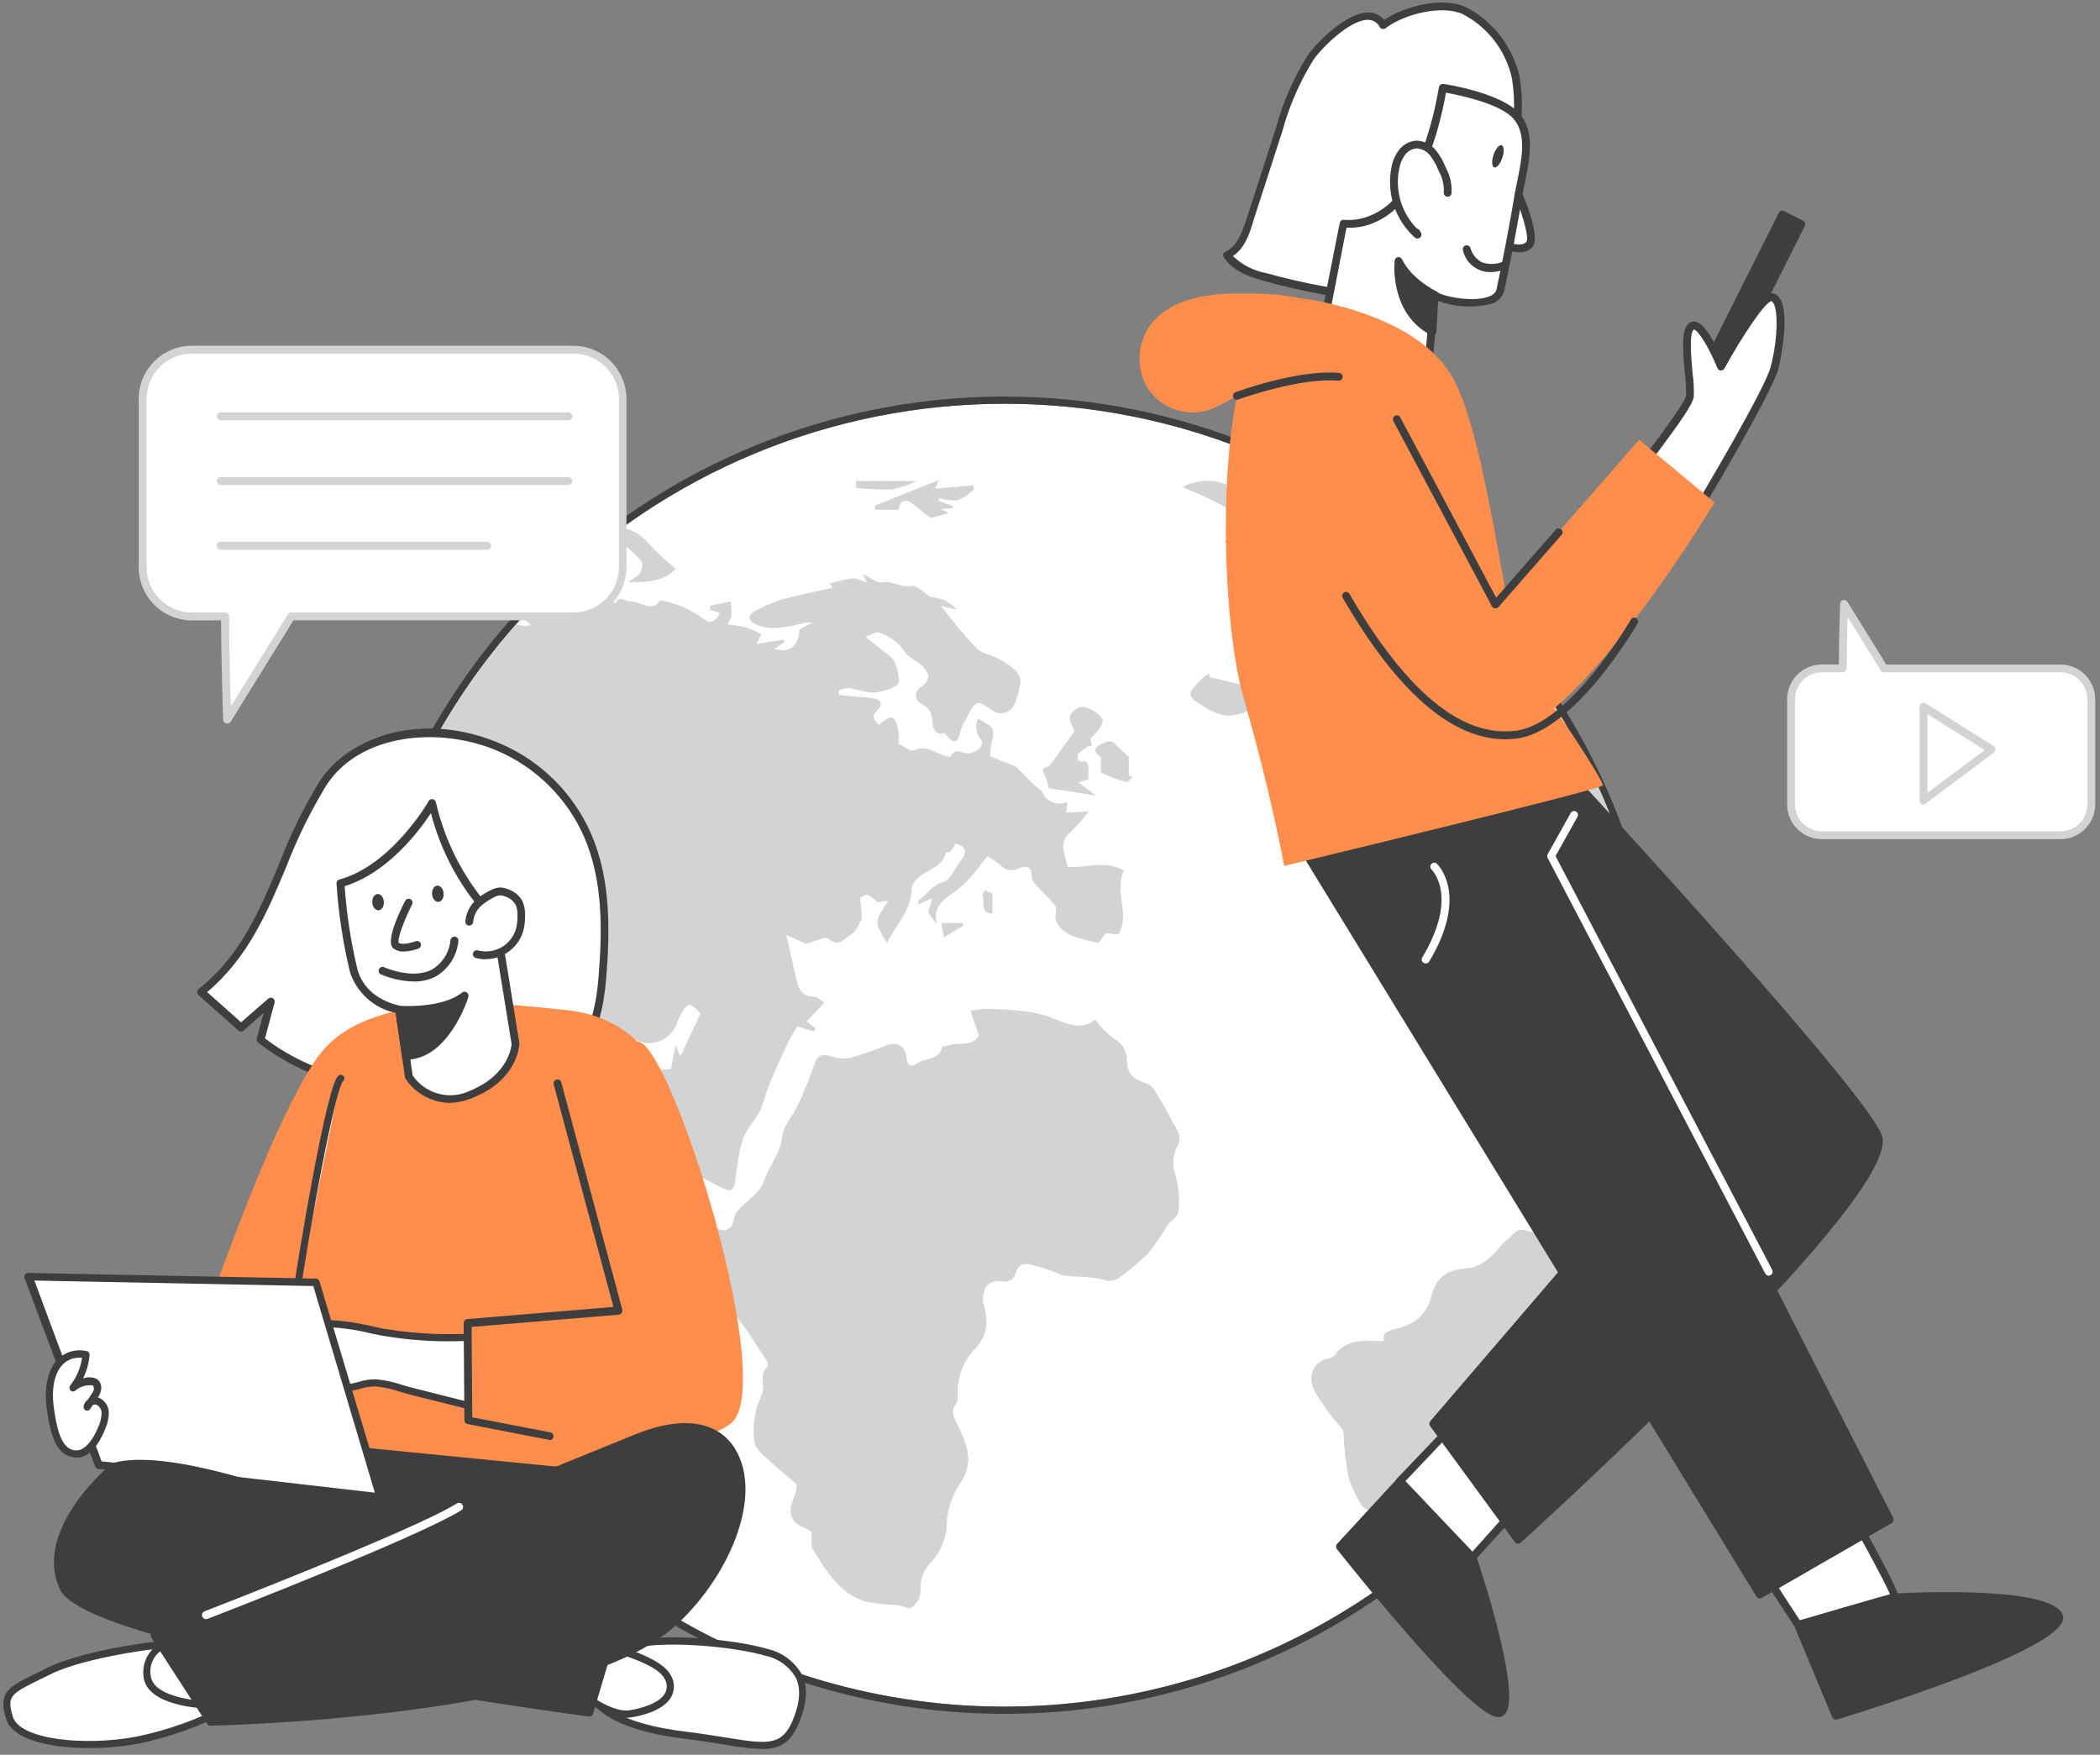 <?xml version="1.0" encoding="UTF-8"?> <svg xmlns="http://www.w3.org/2000/svg" width="231" height="193" viewBox="0 0 231 193" fill="none"><rect x="0" y="0" width="231" height="193" fill="#808080" stroke="none"/><g id="#489_world_wide_web_flatline"><path id="Vector" d="M110.5 187.707C150.075 187.707 182.157 155.628 182.157 116.057C182.157 76.486 150.075 44.407 110.5 44.407C70.926 44.407 38.844 76.486 38.844 116.057C38.844 155.628 70.926 187.707 110.5 187.707Z" fill="white"></path><path id="Vector_2" d="M110.501 44.407C124.673 44.407 138.527 48.609 150.311 56.483C162.095 64.355 171.279 75.546 176.703 88.638C182.126 101.73 183.545 116.137 180.78 130.035C178.015 143.934 171.191 156.701 161.169 166.721C151.148 176.741 138.38 183.565 124.48 186.33C110.58 189.095 96.172 187.676 83.079 182.253C69.985 176.83 58.794 167.646 50.92 155.863C43.047 144.081 38.844 130.228 38.844 116.057C38.843 106.648 40.696 97.33 44.296 88.636C47.897 79.943 53.175 72.044 59.829 65.391C66.483 58.737 74.383 53.459 83.078 49.859C91.772 46.259 101.09 44.406 110.501 44.407ZM110.501 43.614C96.171 43.614 82.164 47.863 70.249 55.823C58.335 63.783 49.049 75.097 43.566 88.334C38.082 101.572 36.647 116.137 39.443 130.19C42.238 144.243 49.138 157.151 59.271 167.282C69.403 177.413 82.312 184.313 96.366 187.108C110.42 189.903 124.987 188.469 138.226 182.986C151.464 177.503 162.78 168.218 170.741 156.304C178.701 144.391 182.951 130.385 182.951 116.057C182.93 96.85 175.29 78.436 161.708 64.855C148.125 51.273 129.709 43.634 110.501 43.614Z" fill="#3E3E3E"></path><path id="Vector_3" d="M56.775 68.65C57.3 68.855 57.876 68.891 58.423 68.754L57.465 67.891C58.759 66.468 60.122 65.097 61.528 63.777C61.494 64.309 61.328 64.825 61.045 65.276C60.761 65.728 60.37 66.102 59.906 66.365C61.424 66.451 62.606 65.554 63.934 65.149C65.513 64.774 67.111 64.486 68.721 64.286L66.375 65.916C66.819 66.089 67.275 66.233 67.738 66.347C68.178 65.39 68.755 66.166 69.273 66.14C70.437 66.071 71.722 67.451 72.611 66.028C73.029 66.078 73.442 66.168 73.844 66.296C74.947 66.635 75.998 67.125 76.966 67.753C78.053 68.615 78.39 68.719 79.218 67.443L78.122 67.063V66.623L80.347 66.14C80.436 66.667 80.471 67.202 80.451 67.736C80.352 68.072 80.197 68.39 79.994 68.676C80.649 68.738 81.3 68.839 81.943 68.978C82.559 69.189 83.161 69.44 83.746 69.728L83.202 70.832L86.178 70.358L86.29 70.625L85.152 71.375C86.877 71.884 87.912 70.996 87.92 69.254L89.378 68.469C88.859 68.424 88.335 68.488 87.843 68.659C86.238 69.012 84.608 69.418 83.03 68.607C82.219 68.193 82.262 67.615 83.03 67.218C83.984 66.698 84.986 66.27 86.023 65.942C87.834 65.424 89.697 65.08 91.569 64.64L91.258 64.165C92.106 63.92 92.971 63.735 93.846 63.614C94.378 63.687 94.892 63.857 95.364 64.114L94.906 63.13C95.769 63.536 96.476 64.174 97.002 64.053C98.15 63.795 99.029 64.683 100.22 64.45C100.892 64.321 101.798 65.312 102.315 65.649C102.861 65.712 103.398 65.831 103.92 66.002C104.407 66.311 104.866 66.663 105.291 67.055L103.471 66.615C104.291 67.632 105.196 68.831 106.171 69.935C106.852 70.694 107.585 71.66 108.474 71.91C109.691 72.269 110.807 72.906 111.734 73.773C111.912 73.965 112.049 74.192 112.135 74.44C112.221 74.688 112.255 74.951 112.234 75.213C112.111 75.974 111.9 76.718 111.605 77.429C111.443 77.817 111.14 78.128 110.757 78.3C110.374 78.471 109.94 78.49 109.543 78.352C108.827 77.999 107.93 77.136 107.49 77.335C106.852 77.636 106.542 78.663 106.093 79.387C106.004 79.535 105.924 79.687 105.852 79.844C105.438 80.707 105.489 82.681 103.911 80.629C102.626 80.905 102.617 79.853 102.54 79.137C102.525 78.774 102.412 78.422 102.213 78.119C102.014 77.815 101.736 77.571 101.41 77.412C101.224 77.349 101.061 77.233 100.942 77.077C100.822 76.921 100.752 76.734 100.739 76.538C100.726 76.343 100.771 76.147 100.869 75.978C100.967 75.808 101.113 75.671 101.289 75.584C102.281 74.877 102.393 74.23 101.539 73.316C101.091 72.833 100.409 72.574 99.909 72.117C99.409 71.66 99.141 71.056 98.65 70.659C98.08 70.178 97.425 69.809 96.718 69.573C96.312 69.461 95.769 69.84 95.183 70.038C96.347 70.961 97.227 71.643 98.098 72.341C98.581 72.729 99.15 75.066 98.71 75.334C97.897 75.822 96.982 76.117 96.036 76.196C95.182 76.097 94.339 75.918 93.518 75.661C93.095 75.68 92.679 75.767 92.284 75.92V76.438L94.501 76.645C95.08 76.675 95.656 76.745 96.226 76.852C97.011 77.024 97.089 77.55 96.562 78.059C95.838 78.723 96.071 79.189 96.666 79.715C98.158 78.499 98.486 78.62 98.84 80.517C98.878 80.953 98.878 81.392 98.84 81.828C99.452 82.086 100.202 82.69 100.565 82.518C102.134 81.767 103.152 83.156 104.558 83.259C104.972 82.173 105.757 82.837 106.481 82.854C106.961 82.817 107.416 82.623 107.775 82.302C107.973 82.138 108.103 81.543 107.982 81.44C107.682 81.125 107.484 80.727 107.412 80.299C107.339 79.87 107.397 79.429 107.577 79.034C109.466 80.068 109.448 80.068 109.017 82C108.949 82.393 108.921 82.792 108.931 83.19L111.734 84.311C112.596 85.174 113.269 85.847 113.916 86.476C114.149 86.692 114.494 86.838 114.632 87.106C114.737 87.365 114.895 87.6 115.094 87.796C115.294 87.992 115.531 88.145 115.792 88.246C116.053 88.347 116.332 88.393 116.611 88.383C116.891 88.372 117.165 88.304 117.418 88.184C117.375 88.572 117.332 88.943 117.28 89.357L119.764 89.245C119.052 90.163 118.274 91.028 117.435 91.832C116.443 92.97 117.254 94.178 117.435 95.342C119.522 95.506 121.61 94.54 123.628 95.756C122.481 98.093 124.395 100.508 123.015 102.793L121.644 102.629L120.833 103.707C118.746 103.216 116.728 102.922 116.098 101.12C116.098 100.421 116.253 99.913 116.098 99.654C115.615 98.981 114.968 98.447 114.425 97.826C114.063 97.403 113.459 96.92 113.485 96.498C113.554 95.152 112.752 95.221 112.01 95.523C111.696 95.692 111.335 95.75 110.984 95.687C110.633 95.625 110.314 95.445 110.078 95.178C109.614 94.803 109.121 94.465 108.603 94.169C108.249 94.617 107.904 95.1 107.516 95.549C106.905 96.366 106.209 97.115 105.438 97.782C104.084 98.766 102.471 99.507 103.057 101.689L102.1 100.37C102.264 99.818 102.376 99.421 102.557 98.8L100.996 99.464C101.048 99.214 100.996 99.033 101.099 98.981C102.014 98.386 102.566 97.256 103.756 97.032C104.115 96.879 104.417 96.616 104.618 96.282C104.972 95.816 105.196 95.256 105.567 94.807C106.481 93.703 106.317 93.082 105.058 92.772C104.955 93.057 104.812 93.327 104.636 93.574C104.498 93.729 104.066 93.712 104.032 93.841C103.704 95.1 102.635 95.471 101.677 96.049C101.082 96.411 100.289 97.11 100.289 97.662C100.289 100.189 98.477 101.732 97.597 103.699C97.204 103.139 96.863 102.545 96.58 101.922C96.477 101.524 96.52 101.102 96.701 100.732C96.998 100.163 97.335 99.615 97.71 99.093C97.149 99.093 96.614 99.318 96.416 99.145C95.441 98.283 95.467 98.231 94.622 98.722C94.691 99.645 94.751 100.447 94.803 101.111C94.415 101.681 94.139 102.534 93.587 102.793C93.035 103.052 92.336 104.294 91.163 103.259C90.801 102.931 89.568 103.587 88.731 103.785C88.692 103.796 88.65 103.796 88.61 103.785L86.489 102.819C86.928 104.759 87.273 106.269 87.627 107.847C87.851 108.839 88.231 109.572 89.481 109.615C89.964 109.615 90.43 110.15 90.672 110.296L88.722 112.34L89.68 113.082L89.55 113.453L87.679 112.892C87.42 113.349 87.066 113.91 86.764 114.513C86.264 115.531 85.79 116.557 85.333 117.592C84.971 118.455 84.626 119.274 84.306 120.128C84.132 120.765 83.925 121.392 83.685 122.008C83.317 122.677 82.902 123.32 82.443 123.931C81.167 125.794 81.201 127.993 80.831 130.089C80.701 130.83 80.373 131.098 79.701 130.761C78.469 130.195 77.271 129.558 76.113 128.855C74.897 128.062 73.862 126.967 72.611 126.225C71.447 125.64 70.42 124.814 69.601 123.802C69.385 123.491 69.221 123.155 69.031 122.836C68.858 122.495 68.653 122.172 68.419 121.87C66.979 120.283 67.272 118.886 69.195 117.937C69.588 117.702 69.88 117.331 70.015 116.894C70.142 116.328 70.206 115.749 70.204 115.169C70.748 115.743 71.234 116.37 71.653 117.04C72.206 118.136 73.094 117.471 73.818 117.609L74.051 116.247C74.112 115.954 74.181 115.66 74.336 114.996C74.621 115.678 74.75 115.979 74.836 116.195L77.044 111.478C75.862 110.158 75.621 110.193 74.784 111.788C74.671 112.021 74.57 112.26 74.483 112.504C74.332 112.949 74.086 113.355 73.763 113.697C73.441 114.038 73.048 114.305 72.612 114.48C72.176 114.655 71.708 114.735 71.239 114.712C70.77 114.689 70.311 114.566 69.894 114.35C69.282 115.867 69.152 116.074 67.41 116.169C65.668 116.264 63.839 116.169 62.235 116.169L59.311 119.498L60.174 119.843L58.242 121.508L57.198 120.248C56.749 122.655 56.336 125.475 55.68 128.2C55.09 130.973 54.223 133.68 53.093 136.281C51.431 134.32 50.599 131.79 50.772 129.226C50.881 128.596 50.8 127.948 50.539 127.363C49.919 126.458 48.909 125.802 48.323 124.88C47.4 123.448 45.597 122.715 45.244 120.844C45.244 120.602 44.683 120.369 44.381 120.283C43.441 120.041 42.492 119.878 41.509 119.679C41.384 120.389 41.151 121.075 40.819 121.715C40.237 122.476 39.753 123.307 39.379 124.19C39.071 121.49 38.916 118.775 38.913 116.057C38.873 98.603 45.227 81.739 56.775 68.65Z" fill="#D1D3D4"></path><path id="Vector_4" d="M156.075 171.338C155.856 170.885 155.716 170.398 155.661 169.898C155.691 169.381 155.564 168.867 155.298 168.423C155.032 167.978 154.639 167.624 154.169 167.405C152.987 166.871 151.737 166.543 150.521 166.051C150.236 165.983 149.981 165.822 149.796 165.594C149.173 164.606 148.678 163.542 148.321 162.429C148.047 160.878 147.868 159.311 147.787 157.738C147.793 157.565 147.758 157.393 147.683 157.238C147.062 156.436 146.346 155.694 145.794 154.84C145.242 153.986 144.319 152.865 144.268 151.839C144.23 151.538 144.256 151.233 144.342 150.943C144.428 150.653 144.573 150.383 144.768 150.152C144.964 149.92 145.204 149.732 145.476 149.597C145.747 149.463 146.044 149.387 146.346 149.372C146.555 149.309 146.735 149.175 146.855 148.993C148.252 147.104 150.305 147.518 152.237 147.492C152.065 146.682 152.479 146.414 153.324 146.216C155.29 145.767 156.869 144.845 157.438 142.611C158.007 140.377 159.163 139.61 161.647 139.472C162.384 139.321 163.071 138.989 163.648 138.506C164.118 138.122 164.549 137.691 164.933 137.221C165.12 136.976 165.331 136.751 165.563 136.548C166.244 136.082 166.736 135.073 167.641 135.272C168.573 135.587 169.582 135.587 170.513 135.272C171.376 134.884 172.238 134.461 173.282 133.97L174.239 136.557C174.895 135.539 174.239 134.53 174.076 133.461C175.982 134.634 178.172 135.306 178.63 137.911L178.75 137.842C174.563 150.951 166.691 162.579 156.075 171.338Z" fill="#D1D3D4"></path><path id="Vector_5" d="M170.47 92.755C168.064 93.298 166.27 92.091 164.346 91.159C164.173 91.067 164.024 90.935 163.91 90.775C163.796 90.615 163.721 90.43 163.691 90.236C163.72 90.004 163.797 89.781 163.915 89.579C164.034 89.377 164.192 89.202 164.381 89.063C164.918 88.843 165.485 88.703 166.063 88.65L165.321 88.166C166.297 87.682 167.224 87.104 168.09 86.442C168.504 86.062 168.366 85.139 168.685 84.579C169.228 83.639 169.944 82.785 170.617 81.845C171.264 82.759 171.436 84.389 173.006 83.992C173.248 83.939 173.477 83.838 173.679 83.696C173.882 83.554 174.055 83.374 174.188 83.165C178.608 91.713 181.248 101.069 181.95 110.667C181.696 110.403 181.406 110.176 181.088 109.994C179.121 108.873 179.009 108.52 179.518 106.26C179.588 105.523 179.588 104.781 179.518 104.044L179.026 105.932C178.56 105.07 177.896 104.44 177.827 103.716C177.707 102.431 177.068 102.138 175.982 102.12C175.55 102.071 175.125 101.976 174.714 101.836L175.076 101.672C175.007 101.034 175.171 100.051 174.826 99.826C173.461 99.007 172.047 98.272 170.591 97.627L171.514 99.611L171.195 99.688L166.692 97.291L166.891 96.946L167.451 97.265L167.141 96.213C167.239 96.215 167.335 96.242 167.42 96.292C167.505 96.341 167.575 96.412 167.624 96.498C168.486 97.705 168.875 97.8 170.082 96.929C170.988 96.282 171.315 95.54 170.358 94.626C170.272 94.548 170.496 93.884 170.617 93.876C171.123 93.822 171.634 93.86 172.126 93.988C172.781 94.218 173.423 94.483 174.05 94.781C173.04 93.798 172.014 92.401 170.47 92.755Z" fill="#D1D3D4"></path><path id="Vector_6" d="M108.508 141.464C108.173 142.02 108.051 142.679 108.163 143.318C108.733 145.224 108.741 146.811 107.189 148.406C106.536 149.105 106.035 149.932 105.719 150.835C105.403 151.738 105.278 152.696 105.352 153.65C105.374 153.911 105.307 154.173 105.162 154.392C104.532 155.254 104.912 155.858 105.334 156.72C106.266 158.617 107.146 160.566 105.843 162.8C104.909 164.085 104.329 165.593 104.161 167.173C104.196 168.837 103.609 170.455 102.514 171.709C101.737 172.472 101.278 173.501 101.229 174.589C101.311 175.06 101.236 175.544 101.016 175.967C100.797 176.391 100.444 176.731 100.013 176.935C99.616 176.76 99.203 176.624 98.779 176.53C97.598 176.503 96.421 176.379 95.26 176.159C92.345 175.297 90.948 172.821 89.43 170.458C89.154 170.027 89.326 169.311 89.283 168.475C89.111 168.38 88.714 168.13 88.291 167.932C88.036 167.85 87.801 167.716 87.601 167.538C87.401 167.36 87.241 167.142 87.13 166.898C87.02 166.655 86.962 166.39 86.96 166.123C86.957 165.855 87.011 165.59 87.118 165.344C87.248 164.896 87.463 164.482 87.567 163.999C87.636 163.74 87.67 163.335 87.567 163.205C86.592 162.343 85.531 161.481 84.574 160.618C83.953 160.032 83.133 159.376 82.978 158.626C82.826 157.475 82.884 156.306 83.151 155.176C83.272 154.409 83.78 153.702 83.918 152.934C84.056 152.167 83.513 151.123 84.41 150.347C84.522 150.252 84.462 149.795 84.332 149.614C82.883 147.604 81.745 145.241 79.847 143.723C77.372 141.723 76.147 139.101 74.784 136.47C74.506 135.673 74.343 134.839 74.302 133.995C76.182 134.478 77.846 134.944 79.537 135.306C79.717 135.314 79.897 135.278 80.061 135.202C80.225 135.125 80.367 135.01 80.477 134.866C80.753 134.392 80.719 133.694 81.046 133.288C81.667 132.529 82.487 131.951 83.168 131.244C83.548 130.876 83.842 130.428 84.031 129.933C84.591 128.209 85.868 126.872 86.066 124.931C86.187 123.741 87.291 122.672 87.791 121.482C88.475 120.018 89.08 118.518 89.602 116.988C89.982 115.859 90.611 115.954 91.508 116.195C92.166 116.417 92.869 116.47 93.552 116.35C94.893 115.966 96.212 115.508 97.503 114.979C98.667 114.539 99.59 115.048 99.694 116.221C99.771 117.083 100.133 117.523 100.944 116.928C101.755 116.333 103.351 116.652 103.644 115.134C103.644 115.083 103.954 115.134 104.092 115.057C105.317 114.531 106.99 115.203 107.672 113.901C107.344 112.918 107.068 112.09 106.757 111.184C107.325 111.059 107.902 110.981 108.482 110.952C109.966 111.003 111.458 111.055 112.933 111.253C113.984 111.393 115.013 111.666 115.995 112.064C117.565 112.711 119.074 113.28 120.48 112.15C121.049 112.934 121.729 113.631 122.498 114.22C122.943 114.441 123.317 114.783 123.577 115.207C123.836 115.632 123.971 116.12 123.964 116.618C123.964 118.196 124.827 118.748 126.06 119.136C126.378 119.224 126.657 119.415 126.854 119.679C127.587 120.878 128.329 122.094 128.958 123.344C129.407 124.207 130.217 124.992 129.398 126.277C128.984 127.235 128.953 128.315 129.312 129.295C129.682 130.58 129.791 131.926 129.631 133.254C129.631 133.538 129.329 133.814 129.122 134.064C128.915 134.314 128.656 134.427 128.492 134.659C127.812 135.79 127.06 136.876 126.241 137.911C125.301 138.807 124.307 139.645 123.266 140.42C122.994 140.657 122.66 140.81 122.303 140.86C121.946 140.911 121.583 140.857 121.256 140.705C120.184 140.501 119.096 140.397 118.004 140.394C117.585 140.375 117.169 140.311 116.762 140.205C115.935 139.855 115.089 139.552 114.227 139.299C113.364 139.109 112.183 138.566 111.786 139.868C111.424 141.041 110.759 140.998 109.819 140.912C109.573 140.9 109.328 140.943 109.101 141.038C108.874 141.134 108.671 141.279 108.508 141.464Z" fill="#D1D3D4"></path><path id="Vector_7" d="M162.725 67.003C162.473 66.924 162.233 66.814 162.009 66.675L159.905 68.141L162.596 67.753L162.656 68.158L160.068 69.116V70.392L163.148 71.962L161.733 73.083C161.804 73.453 161.804 73.834 161.733 74.204C160.758 76.205 159.767 78.197 158.706 80.146C158.411 80.647 157.989 81.061 157.481 81.345C156.754 81.731 156.002 82.069 155.23 82.354C154.661 82.612 154.117 82.897 153.945 81.897C153.772 80.896 153.522 79.999 153.289 79.051C153.246 78.878 153.186 78.637 153.056 78.576C151.995 78.024 151.806 77.136 151.814 75.989C151.814 75.627 151.193 74.928 150.909 74.954C148.821 75.153 147.51 74.092 146.381 72.531C146.07 72.1 145.518 71.565 145.095 71.539C142.361 71.367 140.058 70.142 137.626 68.745L140.895 68.408L140.033 67.339L137.445 68.426C137.37 68.186 137.344 67.933 137.368 67.683C137.392 67.432 137.466 67.189 137.586 66.968C137.706 66.747 137.869 66.552 138.065 66.395C138.262 66.238 138.488 66.122 138.73 66.054C139.851 65.623 139.964 65.019 139.386 64.243H136.384L137.247 63.268L135.323 62.992L136.186 62.13C134.685 61.112 136.652 60.604 136.531 59.836L134.668 59.715C135.013 59.198 135.203 58.577 135.582 58.413C136.19 58.26 136.82 58.211 137.445 58.266C135.72 55.679 132.779 54.817 130.088 53.566C130.81 53.176 131.608 52.947 132.427 52.895C133.246 52.843 134.066 52.969 134.832 53.264C136.224 53.651 137.642 53.94 139.075 54.127C138.946 53.928 138.687 53.506 138.42 53.075C138.972 53.135 139.524 53.213 140.076 53.256C140.378 53.256 140.688 53.256 140.999 53.256L141.042 52.73L137.669 52.16C138.816 51.85 139.912 51.41 141.016 51.195C149.182 55.052 156.547 60.415 162.725 67.003Z" fill="#D1D3D4"></path><path id="Vector_8" d="M171.842 78.99L172.247 79.689C171.98 79.775 171.704 79.87 171.385 79.982L171.842 78.99Z" fill="#D1D3D4"></path><path id="Vector_9" d="M167.926 73.272H167.969C168.187 73.56 168.394 73.847 168.59 74.135L167.926 73.272Z" fill="#D1D3D4"></path><path id="Vector_10" d="M170.591 78.611C170.49 78.121 170.517 77.613 170.669 77.136C170.97 77.593 171.255 78.05 171.531 78.516L170.591 78.611Z" fill="#D1D3D4"></path><path id="Vector_11" d="M80.443 164.473C80.9 165.456 80.77 167.336 79.986 168.009C79.808 168.169 79.593 168.282 79.361 168.339C79.129 168.395 78.886 168.394 78.655 168.334C78.424 168.274 78.21 168.158 78.035 167.996C77.859 167.834 77.726 167.631 77.648 167.405C76.898 164.939 76.242 162.455 75.552 159.971C75.501 159.782 75.552 159.54 75.423 159.394C75.127 158.936 75.009 158.387 75.09 157.849C75.171 157.31 75.446 156.82 75.863 156.47C77.303 157.548 77.458 159.92 80.046 159.799C80.046 160.661 79.994 161.42 80.046 162.196C80.048 162.972 80.182 163.742 80.443 164.473Z" fill="#D1D3D4"></path><path id="Vector_12" d="M115.037 85.501C114.917 85.182 114.615 84.725 114.727 84.587C114.914 84.413 115.154 84.304 115.408 84.277C116.409 82.888 117.289 81.69 118.22 80.405C117.461 79.059 117.487 78.559 118.505 77.895C119.126 77.49 120.549 78.059 121.196 78.982C121.498 79.404 121.066 80.198 119.945 81.258L120.1 82.061C119.885 82.061 119.721 82.061 119.635 82.129C119.238 82.431 118.643 82.69 118.522 83.095C118.401 83.501 118.772 83.958 119.384 83.708C119.545 83.823 119.661 83.991 119.712 84.182C119.739 84.696 119.739 85.212 119.712 85.726L118.634 86.045L120.54 87.502L115.365 86.683C115.236 86.053 115.132 85.752 115.037 85.501Z" fill="#D1D3D4"></path><path id="Vector_13" d="M71.231 59.655C72.197 60.703 73.234 61.683 74.336 62.587C72.965 63.915 71.214 64.096 69.083 64.019C69.67 63.605 70.153 63.406 70.377 63.053C70.601 62.699 70.774 62.001 70.584 61.759C69.641 60.62 68.464 59.697 67.134 59.051C67.582 58.706 67.996 58.361 68.505 58.034C69.563 58.27 70.518 58.838 71.231 59.655Z" fill="#D1D3D4"></path><path id="Vector_14" d="M135.962 78.62C135.455 78.745 134.925 78.745 134.418 78.62C133.619 78.411 132.867 78.054 132.201 77.567C131.701 77.153 130.562 76.817 131.106 75.843C131.637 75.158 132.265 74.554 132.969 74.049L133.072 74.471L136.988 75.411L137.945 74.135L137.79 74.558L139.515 75.549L139.334 75.773H137.497L139.161 76.636L137.316 77.171L138.247 77.861C137.462 78.162 136.721 78.456 135.962 78.62Z" fill="#D1D3D4"></path><path id="Vector_15" d="M102.35 56.981C101.487 56.309 100.815 55.714 100.073 55.205C99.939 55.137 99.791 55.102 99.642 55.102C99.492 55.102 99.344 55.137 99.21 55.205C98.995 55.351 98.952 55.739 98.796 56.067H96.295L96.243 55.602L103.29 52.79L102.859 53.747L107.051 53.385L107.145 53.825C106.617 54.33 106.004 54.739 105.334 55.032C104.642 55.076 103.948 54.985 103.29 54.765L103.247 55.084L104.843 55.662L104.782 55.877L103.523 55.998L104.385 56.438L102.35 56.981Z" fill="#D1D3D4"></path><path id="Vector_16" d="M120.98 83.165C120.376 82.802 120.281 82.302 120.876 82C121.472 81.698 122.162 81.138 122.843 82C123.214 82.423 123.654 82.776 124.163 83.251V85.277L124.577 85.484C124.352 85.665 124.076 86.045 123.912 86.002C122.975 85.774 122.067 85.441 121.204 85.01C120.989 84.889 121.152 84.096 121.118 83.621C121.109 83.415 121.075 83.165 120.98 83.165Z" fill="#D1D3D4"></path><path id="Vector_17" d="M181.191 124.043C181.364 123.957 181.547 123.89 181.735 123.845C181.735 124.149 181.7 124.451 181.631 124.75C181.116 124.926 180.614 125.139 180.13 125.388C179.613 125.647 179.268 126.251 178.776 126.906L176.404 126.63C178.129 125.699 179.63 124.819 181.191 124.043Z" fill="#D1D3D4"></path><path id="Vector_18" d="M171.859 128.39C171.755 127.234 173.834 126.501 175.697 127.01L174.705 128.148L176.663 127.976C175.128 129.045 173.463 128.26 171.859 128.39Z" fill="#D1D3D4"></path><path id="Vector_19" d="M94.165 52.902H100.78C99.92 53.362 98.991 53.679 98.029 53.842C96.738 53.859 95.448 53.798 94.165 53.661V52.902Z" fill="#D1D3D4"></path><path id="Vector_20" d="M50.108 139.437C49.737 139.291 49.246 138.575 49.323 138.316C49.685 137.495 50.124 136.709 50.634 135.97L51.031 136.143C51.031 136.936 51.031 137.73 51.031 138.514C51.031 139.299 50.85 139.713 50.108 139.437Z" fill="#D1D3D4"></path><path id="Vector_21" d="M108.31 97.92L109.172 98.265V100.482C107.706 100.404 108.379 99.223 108.086 98.585C108.008 98.438 108.224 98.162 108.31 97.92Z" fill="#D1D3D4"></path><path id="Vector_22" d="M103.557 101.525H105.895L105.964 101.793L103.825 103.095C103.73 102.508 103.635 101.982 103.557 101.525Z" fill="#D1D3D4"></path><path id="Vector_23" d="M186.132 43.352L188.251 44.417L198.188 24.653L196.069 23.587L186.132 43.352Z" fill="#3E3E3E"></path><path id="Vector_24" d="M188.238 44.856C188.172 44.869 188.105 44.869 188.039 44.856L185.926 43.786C185.875 43.762 185.829 43.727 185.792 43.684C185.754 43.642 185.725 43.592 185.707 43.539C185.689 43.485 185.681 43.428 185.684 43.372C185.688 43.315 185.703 43.26 185.728 43.209L195.672 23.399C195.696 23.348 195.73 23.303 195.772 23.265C195.814 23.228 195.863 23.2 195.916 23.182C195.97 23.164 196.026 23.157 196.082 23.162C196.138 23.167 196.192 23.183 196.242 23.209L198.338 24.279C198.389 24.303 198.434 24.338 198.472 24.381C198.509 24.423 198.537 24.473 198.555 24.527C198.573 24.581 198.579 24.638 198.575 24.695C198.57 24.751 198.554 24.806 198.527 24.856L188.617 44.623C188.565 44.725 188.475 44.802 188.367 44.839L188.238 44.856ZM186.694 43.131L188.048 43.812L197.596 24.839L196.242 24.158L186.694 43.131Z" fill="#3E3E3E"></path><path id="Vector_25" d="M180.337 51.841C180.587 51.074 185.685 44.882 185.874 43.536C186.064 42.191 184.926 36.637 186.064 35.869C187.203 35.102 189.299 40.294 189.299 40.294C189.299 40.294 193.758 32.178 195.026 32.704C196.293 33.23 195.888 37.724 195.181 40.466C194.474 43.209 186.383 56.671 186.383 56.671L180.337 51.841Z" fill="white"></path><path id="Vector_26" d="M186.383 57.085C186.287 57.087 186.193 57.056 186.116 56.999L180.078 52.186C180.012 52.13 179.963 52.054 179.938 51.97C179.914 51.886 179.915 51.796 179.94 51.712C180.511 50.7 181.172 49.742 181.916 48.849C183.287 46.995 185.366 44.192 185.469 43.476C185.485 42.686 185.442 41.896 185.34 41.113C185.064 38.224 184.943 36.128 185.831 35.516C185.943 35.437 186.071 35.386 186.206 35.366C186.341 35.347 186.479 35.36 186.608 35.404C187.625 35.706 188.772 37.991 189.368 39.31C191.42 35.654 193.947 31.782 195.207 32.308C197.121 33.101 196.017 39.017 195.621 40.561C194.888 43.312 187.125 56.326 186.754 56.878C186.722 56.931 186.68 56.976 186.629 57.012C186.579 57.048 186.521 57.072 186.461 57.085H186.383ZM180.881 51.729L186.263 56.041C187.634 53.739 194.154 42.734 194.767 40.363C195.629 37.172 195.629 33.463 194.862 33.127C194.18 33.179 191.619 36.991 189.687 40.526C189.647 40.599 189.589 40.658 189.517 40.698C189.445 40.737 189.363 40.756 189.281 40.751C189.2 40.743 189.123 40.713 189.058 40.664C188.992 40.616 188.941 40.55 188.91 40.475C187.936 38.077 186.737 36.249 186.323 36.249C185.771 36.628 186.047 39.509 186.185 41.061C186.307 41.918 186.35 42.784 186.314 43.648C186.194 44.511 184.693 46.581 182.597 49.409C181.95 50.255 181.191 51.255 180.881 51.729Z" fill="#3E3E3E"></path><path id="Vector_27" d="M202.495 164.352C202.495 164.352 208.86 175.616 208.42 175.667C207.98 175.719 197.794 178.72 197.794 178.72C197.794 178.72 191.8 169.579 191.886 169.346C191.972 169.113 202.495 164.352 202.495 164.352Z" fill="white"></path><path id="Vector_28" d="M197.794 179.152C197.723 179.152 197.653 179.133 197.592 179.099C197.53 179.064 197.478 179.014 197.441 178.953C191.317 169.63 191.403 169.467 191.481 169.199C191.558 168.932 191.627 168.802 202.322 163.964C202.42 163.918 202.532 163.911 202.635 163.945C202.737 163.979 202.823 164.05 202.874 164.145C209.136 175.236 208.912 175.607 208.817 175.848C208.782 175.915 208.731 175.972 208.67 176.015C208.608 176.059 208.538 176.087 208.463 176.099C208.049 176.159 201.926 177.953 197.924 179.134L197.794 179.152ZM192.438 169.518C193.111 170.726 196.018 175.219 197.984 178.211C200.339 177.522 206.178 175.805 207.903 175.348C207.299 173.899 204.332 168.492 202.314 164.913C198.838 166.483 193.706 168.846 192.438 169.518Z" fill="#3E3E3E"></path><path id="Vector_29" d="M208.42 175.667C208.42 175.667 225.67 174.727 226.533 177.798C227.395 180.868 201.926 188.698 201.926 188.698L197.786 178.72L208.42 175.667Z" fill="#3E3E3E"></path><path id="Vector_30" d="M201.934 189.121C201.85 189.121 201.768 189.097 201.697 189.051C201.627 189.005 201.571 188.939 201.537 188.862L197.397 178.893C197.372 178.837 197.359 178.777 197.359 178.716C197.359 178.655 197.372 178.595 197.397 178.539C197.423 178.485 197.46 178.436 197.506 178.398C197.552 178.359 197.607 178.331 197.665 178.315L208.282 175.262H208.377C211.318 175.107 226.024 174.469 226.929 177.703C227.835 180.937 208.11 187.267 202.046 189.13C202.009 189.133 201.971 189.13 201.934 189.121ZM198.381 178.996L202.184 188.172C214.121 184.473 226.584 179.548 226.127 177.91C225.593 176.03 215.51 175.71 208.489 176.09L198.381 178.996Z" fill="#3E3E3E"></path><path id="Vector_31" d="M166.347 166.431L161.957 171.295L153.988 162.912L160.388 156.203L166.347 166.431Z" fill="white"></path><path id="Vector_32" d="M161.957 171.726C161.898 171.726 161.839 171.713 161.784 171.689C161.729 171.666 161.68 171.631 161.638 171.588L153.677 163.205C153.599 163.126 153.555 163.019 153.555 162.908C153.555 162.796 153.599 162.69 153.677 162.61L160.077 155.909C160.123 155.86 160.179 155.823 160.242 155.8C160.305 155.778 160.373 155.771 160.439 155.78C160.506 155.788 160.57 155.81 160.627 155.846C160.684 155.882 160.732 155.93 160.767 155.987L166.718 166.207C166.765 166.286 166.785 166.378 166.776 166.47C166.767 166.561 166.728 166.647 166.667 166.716L162.277 171.58C162.191 171.665 162.078 171.717 161.957 171.726ZM154.583 162.912L161.949 170.674L165.813 166.362L160.31 156.875L154.583 162.912Z" fill="#3E3E3E"></path><path id="Vector_33" d="M161.957 171.295C161.957 171.295 167.71 188.655 164.691 188.423C161.673 188.19 147.355 170.105 147.355 170.105L153.988 162.912L161.957 171.295Z" fill="#3E3E3E"></path><path id="Vector_34" d="M164.752 188.854H164.7C161.595 188.612 148.537 172.244 147.062 170.381C146.997 170.302 146.961 170.203 146.961 170.1C146.961 169.998 146.997 169.899 147.062 169.82L153.695 162.628C153.736 162.585 153.786 162.55 153.84 162.526C153.895 162.503 153.954 162.49 154.014 162.49C154.13 162.49 154.242 162.536 154.324 162.619L162.294 171.002C162.334 171.051 162.366 171.106 162.389 171.166C163.251 173.675 167.288 186.301 165.597 188.457C165.498 188.586 165.37 188.689 165.223 188.758C165.076 188.827 164.914 188.86 164.752 188.854ZM147.916 170.122C153.445 177.073 162.699 187.836 164.726 187.991C164.759 187.998 164.794 187.994 164.825 187.98C164.856 187.966 164.881 187.943 164.899 187.914C165.977 186.542 163.441 177.168 161.578 171.528L153.997 163.55L147.916 170.122Z" fill="#3E3E3E"></path><path id="Vector_35" d="M171.324 83.837C171.324 83.837 206.135 121.516 206.687 125.233C207.747 132.426 167.012 169.355 167.012 169.355L157.679 156.617L181.95 128.338L150.038 84.769L171.324 83.837Z" fill="#3E3E3E"></path><path id="Vector_36" d="M166.994 169.777H166.943C166.883 169.77 166.826 169.752 166.774 169.722C166.722 169.692 166.677 169.652 166.641 169.605L157.317 156.858C157.257 156.782 157.224 156.688 157.224 156.591C157.224 156.494 157.257 156.4 157.317 156.323L181.346 128.321L149.684 85.019C149.637 84.957 149.608 84.882 149.6 84.805C149.593 84.727 149.607 84.649 149.641 84.579C149.674 84.508 149.727 84.448 149.792 84.406C149.858 84.363 149.934 84.339 150.012 84.337L171.29 83.406C171.351 83.4 171.414 83.41 171.471 83.434C171.528 83.458 171.578 83.496 171.617 83.544C175.197 87.416 206.54 121.43 207.092 125.156C207.549 128.286 200.968 136.738 187.522 150.286C177.638 160.308 167.383 169.579 167.288 169.665C167.249 169.703 167.203 169.732 167.153 169.751C167.102 169.771 167.048 169.779 166.994 169.777ZM158.214 156.625L167.055 168.699C178.586 158.229 207.092 130.934 206.255 125.276C205.876 122.689 185.098 99.404 171.143 84.268L150.866 85.131L182.261 128.062C182.324 128.137 182.359 128.231 182.359 128.329C182.359 128.427 182.324 128.522 182.261 128.597L158.214 156.625Z" fill="#3E3E3E"></path><path id="Vector_37" d="M142.637 92.194L193.585 175.374L207.885 167.147L165.718 84.432L142.637 92.194Z" fill="#3E3E3E"></path><path id="Vector_38" d="M193.585 175.805C193.511 175.806 193.438 175.787 193.373 175.751C193.308 175.714 193.253 175.662 193.214 175.598L142.275 92.418C142.25 92.36 142.237 92.296 142.237 92.233C142.237 92.169 142.25 92.106 142.275 92.047C142.298 91.987 142.334 91.933 142.38 91.888C142.426 91.844 142.482 91.809 142.542 91.789L165.563 84.027C165.659 83.993 165.765 83.995 165.86 84.033C165.956 84.071 166.034 84.142 166.08 84.234L208.256 166.948C208.306 167.047 208.316 167.161 208.284 167.267C208.252 167.373 208.18 167.463 208.084 167.518L193.784 175.754C193.722 175.785 193.654 175.802 193.585 175.805ZM143.284 92.427L193.732 174.796L207.316 166.974L165.502 84.958L143.284 92.427Z" fill="#3E3E3E"></path><path id="Vector_39" d="M194.569 140.3C194.49 140.301 194.412 140.281 194.343 140.242C194.275 140.202 194.218 140.145 194.18 140.075L170.246 94.367C170.212 94.303 170.194 94.232 170.194 94.16C170.194 94.088 170.212 94.017 170.246 93.953L172.773 89.425C172.799 89.376 172.835 89.332 172.879 89.296C172.922 89.261 172.972 89.234 173.026 89.218C173.08 89.202 173.136 89.197 173.192 89.203C173.248 89.209 173.302 89.226 173.351 89.253C173.401 89.28 173.445 89.317 173.481 89.361C173.517 89.405 173.543 89.456 173.559 89.51C173.575 89.565 173.58 89.622 173.574 89.678C173.568 89.735 173.551 89.79 173.524 89.84L171.109 94.152L194.939 139.661C194.992 139.763 195.002 139.882 194.968 139.991C194.934 140.101 194.859 140.193 194.758 140.248C194.699 140.277 194.635 140.295 194.569 140.3Z" fill="white"></path><path id="Vector_40" d="M145.725 31.954C143.5 31.549 141.292 31.049 139.118 30.445C137.531 30.005 135.832 29.419 134.97 28.021C136.393 27.366 137.005 25.727 137.488 24.244L140.723 14.214C141.475 11.408 142.637 8.729 144.173 6.263C145.328 4.589 150.288 -0.344 152.125 2.727C154.212 1.114 158.619 -0.059 161.095 1.157C162.505 1.899 163.736 2.939 164.702 4.205C165.669 5.471 166.348 6.932 166.692 8.488C167.11 11.072 166.984 13.716 166.322 16.249C166.241 16.769 166.078 17.273 165.839 17.741C165.399 18.357 164.838 18.876 164.191 19.268C159.666 22.552 156.02 26.901 153.574 31.928C153.467 32.285 153.234 32.592 152.918 32.791C152.67 32.879 152.402 32.9 152.142 32.851C150.038 32.627 147.864 32.334 145.725 31.954Z" fill="white"></path><path id="Vector_41" d="M152.461 33.273C152.332 33.273 152.211 33.273 152.099 33.273C149.951 33.075 147.786 32.782 145.673 32.411C143.439 32.014 141.197 31.497 139.015 30.893C137.29 30.41 135.565 29.764 134.625 28.306C134.591 28.254 134.569 28.196 134.56 28.135C134.551 28.074 134.555 28.012 134.573 27.952C134.592 27.894 134.622 27.841 134.662 27.795C134.702 27.749 134.751 27.711 134.806 27.685C136.048 27.116 136.617 25.633 137.091 24.166L140.334 14.145C141.101 11.293 142.29 8.572 143.862 6.073C144.828 4.676 148.106 1.373 150.503 1.373H150.598C150.918 1.381 151.231 1.458 151.518 1.597C151.806 1.737 152.059 1.937 152.263 2.183C154.462 0.709 158.697 -0.456 161.328 0.829C162.796 1.602 164.078 2.685 165.085 4.003C166.091 5.321 166.799 6.842 167.158 8.462C167.594 11.109 167.468 13.818 166.787 16.413C166.7 16.98 166.519 17.527 166.253 18.035C165.819 18.674 165.254 19.215 164.597 19.621L164.484 19.699C160.003 22.929 156.389 27.216 153.962 32.178C153.808 32.614 153.502 32.978 153.099 33.205C152.895 33.277 152.676 33.3 152.461 33.273ZM135.617 28.159C136.62 29.122 137.881 29.772 139.248 30.031C141.404 30.626 143.621 31.135 145.82 31.531C147.916 31.911 150.055 32.196 152.177 32.394C152.361 32.438 152.553 32.438 152.737 32.394C152.927 32.308 153.065 32.023 153.186 31.773C155.675 26.682 159.385 22.285 163.984 18.975L164.088 18.897C164.648 18.556 165.132 18.104 165.511 17.569C165.725 17.143 165.87 16.686 165.942 16.215C166.595 13.736 166.721 11.148 166.313 8.617C165.986 7.124 165.336 5.72 164.409 4.505C163.483 3.289 162.301 2.291 160.948 1.58C158.723 0.493 154.471 1.519 152.427 3.098C152.381 3.136 152.326 3.164 152.268 3.178C152.21 3.193 152.149 3.195 152.09 3.184C152.022 3.176 151.956 3.152 151.898 3.113C151.841 3.073 151.795 3.021 151.763 2.96C151.646 2.731 151.47 2.538 151.253 2.402C151.036 2.265 150.786 2.19 150.529 2.183H150.469C148.442 2.183 145.371 5.305 144.535 6.495C143.005 8.927 141.842 11.572 141.085 14.343L137.842 24.365C137.454 25.788 136.867 27.34 135.617 28.159Z" fill="#3E3E3E"></path><path id="Vector_42" d="M166.425 19.984C166.425 19.984 169.116 25.909 168.202 26.883C167.288 27.858 164.976 26.754 164.976 26.754" fill="white"></path><path id="Vector_43" d="M167.081 27.745C166.287 27.705 165.51 27.506 164.795 27.159C164.693 27.107 164.616 27.018 164.579 26.91C164.542 26.802 164.548 26.684 164.597 26.581C164.621 26.53 164.656 26.485 164.699 26.447C164.741 26.409 164.791 26.38 164.844 26.362C164.898 26.343 164.955 26.336 165.011 26.34C165.068 26.343 165.123 26.358 165.174 26.383C165.7 26.642 167.331 27.245 167.891 26.607C168.279 26.193 167.408 23.157 166.037 20.165C165.99 20.061 165.987 19.942 166.027 19.836C166.068 19.729 166.149 19.643 166.252 19.596C166.304 19.571 166.36 19.558 166.416 19.555C166.473 19.553 166.53 19.562 166.583 19.582C166.636 19.602 166.685 19.633 166.726 19.672C166.767 19.712 166.799 19.759 166.822 19.811C167.684 21.665 169.53 26.107 168.547 27.193C168.356 27.385 168.127 27.534 167.874 27.629C167.621 27.725 167.35 27.764 167.081 27.745Z" fill="#3E3E3E"></path><path id="Vector_44" d="M166.805 12.791C168.762 14.99 167.495 18.768 167.072 21.294C166.497 24.848 165.821 28.387 165.045 31.911C164.571 34.145 158.723 33.265 157.8 32.428L157.153 39.974C157.153 39.974 155.126 43.873 150.762 40.94C146.398 38.008 145.777 34.869 145.777 34.869L147.795 24.606C147.795 24.606 151.65 25.244 154.695 21.01C157.74 16.775 158.74 9.704 158.74 9.704C158.74 9.704 164.89 10.644 166.805 12.791Z" fill="white"></path><path id="Vector_45" d="M153.815 42.467C152.626 42.416 151.478 42.01 150.52 41.303C146.061 38.31 145.345 35.05 145.345 34.912C145.328 34.856 145.328 34.796 145.345 34.74L147.372 24.52C147.397 24.412 147.461 24.317 147.552 24.253C147.643 24.189 147.754 24.162 147.864 24.175C148.011 24.175 151.504 24.701 154.315 20.725C157.231 16.629 158.266 9.678 158.274 9.609C158.282 9.552 158.301 9.497 158.331 9.448C158.36 9.399 158.4 9.357 158.447 9.324C158.492 9.29 158.543 9.264 158.598 9.249C158.653 9.235 158.71 9.231 158.766 9.238C159.025 9.238 165.131 10.23 167.124 12.463C168.9 14.456 168.262 17.517 167.762 19.975C167.658 20.458 167.563 20.915 167.494 21.329C166.908 24.874 166.227 28.444 165.468 31.963C165.37 32.333 165.172 32.668 164.894 32.931C164.617 33.195 164.272 33.376 163.898 33.455C161.994 33.893 160.004 33.767 158.171 33.093L157.584 39.992C157.575 40.049 157.558 40.104 157.533 40.156C156.939 41.209 155.958 41.988 154.798 42.329C154.477 42.414 154.147 42.461 153.815 42.467ZM146.217 34.817C146.346 35.3 147.226 38.051 151.003 40.587C151.5 40.986 152.076 41.275 152.694 41.434C153.311 41.593 153.955 41.619 154.583 41.51C155.482 41.239 156.248 40.642 156.73 39.837L157.369 32.394C157.376 32.314 157.405 32.238 157.452 32.174C157.5 32.11 157.565 32.061 157.639 32.031C157.713 32.002 157.794 31.993 157.873 32.007C157.952 32.021 158.025 32.056 158.085 32.109C158.593 32.566 161.802 33.256 163.631 32.67C164.208 32.48 164.545 32.196 164.622 31.808C165.373 28.297 166.054 24.736 166.641 21.208C166.718 20.777 166.813 20.346 166.917 19.82C167.382 17.552 167.969 14.723 166.477 13.059C164.967 11.334 160.439 10.471 159.059 10.187C158.783 11.808 157.653 17.534 155.014 21.243C152.375 24.951 149.278 25.098 148.114 25.046L146.217 34.817Z" fill="#3E3E3E"></path><path id="Vector_46" d="M165.382 29.246C165.382 29.246 162.354 30.505 161.336 27.418L165.382 29.246Z" fill="white"></path><path id="Vector_47" d="M164.01 29.927C163.302 29.948 162.609 29.723 162.047 29.291C161.486 28.858 161.092 28.245 160.931 27.556C160.911 27.501 160.902 27.443 160.905 27.386C160.908 27.328 160.922 27.271 160.947 27.219C160.973 27.166 161.008 27.12 161.052 27.082C161.096 27.044 161.147 27.015 161.202 26.997C161.257 26.979 161.315 26.972 161.373 26.977C161.431 26.982 161.487 26.999 161.538 27.026C161.589 27.053 161.634 27.09 161.671 27.136C161.707 27.181 161.734 27.233 161.75 27.288C161.84 27.615 161.994 27.92 162.205 28.185C162.415 28.451 162.677 28.671 162.975 28.832C163.69 29.099 164.477 29.099 165.192 28.832C165.294 28.801 165.405 28.809 165.502 28.855C165.599 28.901 165.675 28.981 165.716 29.08C165.757 29.179 165.759 29.29 165.723 29.391C165.687 29.491 165.614 29.575 165.519 29.625C165.038 29.816 164.527 29.918 164.01 29.927Z" fill="#3E3E3E"></path><path id="Vector_48" d="M159.249 21.182C159.293 20.279 159.081 19.383 158.637 18.595C158.393 17.933 158.046 17.313 157.61 16.758C157.387 16.49 157.107 16.274 156.791 16.125C156.476 15.976 156.131 15.898 155.782 15.896C155.474 15.921 155.176 16.011 154.905 16.16C154.635 16.308 154.399 16.512 154.212 16.758C153.841 17.27 153.593 17.86 153.488 18.483C153.219 19.812 153.303 21.187 153.731 22.474C154.159 23.76 154.917 24.911 155.928 25.814L155.773 25.572" fill="white"></path><path id="Vector_49" d="M155.928 26.245C155.827 26.244 155.729 26.208 155.652 26.141C154.579 25.187 153.776 23.968 153.322 22.606C152.867 21.244 152.779 19.787 153.065 18.38C153.188 17.705 153.466 17.067 153.876 16.517C154.097 16.217 154.38 15.969 154.706 15.789C155.032 15.608 155.393 15.501 155.764 15.473C156.18 15.472 156.59 15.564 156.965 15.743C157.34 15.922 157.67 16.184 157.929 16.508C158.394 17.089 158.766 17.737 159.033 18.431C159.51 19.298 159.732 20.282 159.672 21.269C159.655 21.38 159.594 21.481 159.504 21.548C159.414 21.616 159.3 21.646 159.189 21.631C159.132 21.625 159.077 21.607 159.028 21.579C158.978 21.551 158.935 21.513 158.9 21.468C158.866 21.423 158.841 21.372 158.826 21.317C158.812 21.261 158.809 21.204 158.818 21.148C158.853 20.323 158.656 19.504 158.248 18.785C158.012 18.166 157.686 17.585 157.282 17.06C157.102 16.84 156.878 16.661 156.624 16.533C156.37 16.405 156.092 16.332 155.808 16.318C155.56 16.344 155.32 16.421 155.103 16.544C154.886 16.667 154.697 16.834 154.548 17.034C154.227 17.491 154.01 18.012 153.91 18.561C153.672 19.731 153.725 20.942 154.063 22.088C154.401 23.233 155.015 24.279 155.851 25.132C155.907 25.141 155.961 25.162 156.008 25.193C156.056 25.224 156.096 25.265 156.127 25.313L156.291 25.555C156.335 25.62 156.36 25.696 156.364 25.775C156.368 25.853 156.35 25.931 156.313 26.001C156.276 26.07 156.22 26.128 156.152 26.168C156.085 26.208 156.007 26.228 155.928 26.227V26.245Z" fill="#3E3E3E"></path><path id="Vector_50" d="M157.8 32.428C157.8 32.428 154.919 31.005 153.841 28.711C153.841 28.711 153.177 34.153 157.567 36.473L157.8 32.428Z" fill="#3E3E3E"></path><path id="Vector_51" d="M157.567 36.896C157.498 36.895 157.43 36.877 157.369 36.844C152.772 34.429 153.401 28.711 153.41 28.66C153.423 28.566 153.465 28.479 153.53 28.411C153.595 28.343 153.68 28.297 153.772 28.28C153.864 28.267 153.958 28.283 154.04 28.327C154.122 28.37 154.188 28.438 154.229 28.521C155.23 30.66 157.964 32.032 157.99 32.04C158.066 32.078 158.129 32.138 158.172 32.211C158.215 32.285 158.236 32.369 158.231 32.454L157.999 36.49C157.995 36.561 157.973 36.63 157.935 36.69C157.897 36.751 157.845 36.8 157.783 36.835C157.719 36.876 157.644 36.897 157.567 36.896ZM154.264 30.177C154.298 31.263 154.578 32.327 155.083 33.289C155.588 34.251 156.305 35.086 157.179 35.731L157.352 32.678C156.18 32.037 155.134 31.19 154.264 30.177Z" fill="#3E3E3E"></path><path id="Vector_52" d="M165.255 17.356C165.482 16.684 165.45 16.066 165.184 15.976C164.917 15.886 164.518 16.358 164.291 17.031C164.064 17.703 164.096 18.321 164.363 18.411C164.629 18.501 165.029 18.029 165.255 17.356Z" fill="#3E3E3E"></path><path id="Vector_53" d="M143.224 32.816C143.224 32.816 155.152 34.239 159.499 41.018C163.846 47.797 165.951 72.669 168.15 74.54C170.35 76.412 176.413 85.924 176.318 86.373C176.223 86.821 141.257 95.238 141.257 95.238C141.257 95.238 139.817 87.201 136.781 76.705C133.745 66.209 133.202 32.825 143.224 32.816Z" fill="#FF8D4B"></path><path id="Vector_54" d="M152.271 43.553C152.522 43.916 164.493 66.477 164.493 66.477L180.303 48.366L188.6 55.265C188.6 55.265 174.455 78.913 165.433 81.198C156.411 83.484 138.29 50.496 138.825 47.046C139.36 43.597 148.727 38.465 152.271 43.553Z" fill="#FF8D4B"></path><path id="Vector_55" d="M164.493 66.908H164.45C164.38 66.902 164.312 66.878 164.253 66.839C164.194 66.799 164.146 66.746 164.114 66.684L153.272 46.313C153.245 46.263 153.228 46.208 153.223 46.151C153.217 46.094 153.223 46.037 153.24 45.982C153.257 45.928 153.284 45.877 153.321 45.833C153.357 45.789 153.402 45.753 153.453 45.727C153.554 45.675 153.671 45.665 153.779 45.699C153.887 45.733 153.978 45.808 154.031 45.908C154.16 46.141 162.863 62.484 164.579 65.744L171.143 58.241C171.183 58.2 171.231 58.168 171.283 58.146C171.336 58.124 171.392 58.113 171.449 58.113C171.506 58.113 171.562 58.124 171.615 58.146C171.668 58.168 171.715 58.2 171.755 58.241C171.797 58.279 171.829 58.326 171.852 58.378C171.874 58.43 171.886 58.486 171.886 58.542C171.886 58.599 171.874 58.655 171.852 58.707C171.829 58.759 171.797 58.806 171.755 58.844L164.821 66.778C164.778 66.822 164.727 66.855 164.67 66.877C164.614 66.9 164.554 66.91 164.493 66.908Z" fill="#3E3E3E"></path><path id="Vector_56" d="M165.563 81.31C159.68 81.31 153.669 76.075 147.674 65.709C147.63 65.612 147.624 65.502 147.657 65.4C147.689 65.298 147.758 65.212 147.85 65.159C147.943 65.105 148.052 65.088 148.156 65.109C148.261 65.132 148.353 65.192 148.416 65.278C154.686 76.11 160.862 81.181 166.805 80.362C172.747 79.542 179.319 68.288 179.388 68.141C179.417 68.091 179.455 68.048 179.5 68.013C179.545 67.978 179.597 67.952 179.653 67.938C179.708 67.923 179.766 67.919 179.823 67.927C179.879 67.935 179.934 67.954 179.983 67.984C180.032 68.013 180.075 68.052 180.109 68.097C180.143 68.144 180.168 68.196 180.182 68.251C180.196 68.307 180.198 68.365 180.189 68.421C180.18 68.478 180.16 68.532 180.13 68.581C179.854 69.055 173.23 80.344 166.925 81.215C166.474 81.281 166.018 81.313 165.563 81.31Z" fill="#3E3E3E"></path><path id="Vector_57" d="M156.817 105.967C156.737 105.965 156.66 105.941 156.593 105.898C156.544 105.869 156.502 105.832 156.468 105.786C156.434 105.741 156.41 105.69 156.396 105.635C156.382 105.581 156.38 105.524 156.388 105.468C156.397 105.413 156.417 105.359 156.446 105.311C160.448 98.636 157.585 95.747 157.464 95.626C157.423 95.586 157.391 95.539 157.369 95.486C157.348 95.433 157.336 95.377 157.336 95.32C157.336 95.263 157.348 95.207 157.369 95.154C157.391 95.102 157.423 95.054 157.464 95.014C157.503 94.974 157.55 94.942 157.602 94.92C157.654 94.898 157.709 94.887 157.766 94.887C157.822 94.887 157.878 94.898 157.929 94.92C157.981 94.942 158.028 94.974 158.068 95.014C158.214 95.152 161.587 98.464 157.205 105.768C157.163 105.832 157.105 105.884 157.037 105.919C156.969 105.954 156.893 105.97 156.817 105.967Z" fill="white"></path><path id="Vector_58" d="M135.936 32.282C132.313 32.282 128.173 33.084 126.284 36.145C125.668 37.137 125.341 38.281 125.341 39.448C125.341 40.616 125.668 41.76 126.284 42.751C126.934 43.715 127.853 44.467 128.926 44.913C130 45.359 131.18 45.48 132.322 45.261C134.047 44.882 135.504 43.717 137.143 43.019C139.481 42.018 142.103 42.001 144.587 41.449C145.383 41.33 146.131 40.996 146.751 40.483C147.35 39.865 147.689 39.041 147.7 38.181C148.054 32.049 139.998 32.282 135.936 32.282Z" fill="#FF8D4B"></path><path id="Vector_59" d="M136.056 43.968C135.97 43.969 135.885 43.943 135.814 43.893C135.742 43.844 135.689 43.773 135.66 43.691C135.639 43.638 135.629 43.582 135.63 43.525C135.632 43.467 135.644 43.411 135.668 43.359C135.691 43.307 135.724 43.26 135.766 43.221C135.807 43.181 135.856 43.151 135.91 43.131C136.186 43.036 142.758 40.63 147.295 41.009C147.352 41.014 147.407 41.029 147.457 41.055C147.508 41.081 147.553 41.117 147.59 41.16C147.627 41.203 147.655 41.253 147.672 41.307C147.69 41.361 147.696 41.419 147.692 41.475C147.687 41.532 147.672 41.587 147.646 41.638C147.62 41.688 147.585 41.733 147.541 41.77C147.498 41.807 147.448 41.835 147.394 41.853C147.34 41.87 147.282 41.877 147.226 41.872C142.913 41.501 136.272 43.916 136.212 43.942C136.162 43.959 136.109 43.967 136.056 43.968Z" fill="#3E3E3E"></path><path id="Vector_60" d="M200.408 73.514H202.702C202.702 70.582 202.849 66.416 202.849 66.416L207.247 73.514H226.654C227.553 73.514 228.415 73.871 229.05 74.507C229.686 75.142 230.043 76.004 230.043 76.903V88.468C230.044 88.914 229.957 89.356 229.788 89.768C229.618 90.18 229.368 90.555 229.053 90.871C228.739 91.186 228.365 91.436 227.953 91.607C227.541 91.778 227.099 91.866 226.654 91.866H200.408C199.962 91.866 199.52 91.778 199.109 91.607C198.697 91.436 198.323 91.186 198.008 90.871C197.693 90.555 197.443 90.18 197.274 89.768C197.104 89.356 197.017 88.914 197.018 88.468V76.903C197.018 76.004 197.375 75.142 198.011 74.507C198.647 73.871 199.509 73.514 200.408 73.514Z" fill="white"></path><path id="Vector_61" d="M226.653 92.297H200.408C199.393 92.295 198.422 91.891 197.705 91.173C196.989 90.455 196.587 89.482 196.587 88.468V76.903C196.587 75.89 196.989 74.918 197.706 74.202C198.422 73.485 199.394 73.083 200.408 73.083H202.271C202.271 70.211 202.417 66.442 202.417 66.399C202.42 66.307 202.453 66.219 202.51 66.147C202.568 66.076 202.647 66.025 202.736 66.002C202.826 65.977 202.922 65.982 203.01 66.016C203.097 66.051 203.17 66.112 203.219 66.192L207.489 73.091H226.653C227.667 73.091 228.639 73.494 229.355 74.21C230.072 74.927 230.474 75.899 230.474 76.912V88.477C230.472 89.49 230.069 90.46 229.353 91.176C228.637 91.892 227.666 92.295 226.653 92.297ZM200.408 73.945C199.624 73.948 198.872 74.26 198.318 74.814C197.764 75.368 197.451 76.12 197.449 76.903V88.468C197.449 89.254 197.761 90.007 198.315 90.563C198.87 91.119 199.622 91.433 200.408 91.435H226.653C227.439 91.433 228.191 91.119 228.746 90.563C229.3 90.007 229.612 89.254 229.612 88.468V76.903C229.61 76.12 229.297 75.368 228.743 74.814C228.188 74.26 227.437 73.948 226.653 73.945H207.247C207.174 73.945 207.102 73.926 207.039 73.889C206.975 73.853 206.922 73.801 206.885 73.738L203.237 67.856C203.193 69.34 203.142 71.677 203.133 73.514C203.131 73.628 203.085 73.736 203.004 73.817C202.924 73.897 202.815 73.943 202.702 73.945H200.408Z" fill="#D1D3D4"></path><path id="Vector_62" d="M21.102 67.796H24.768C24.768 72.479 25.001 79.137 25.001 79.137L32.039 67.796H63.089C64.528 67.796 65.908 67.225 66.925 66.207C67.943 65.19 68.514 63.81 68.514 62.371V43.881C68.514 42.443 67.943 41.063 66.925 40.045C65.908 39.028 64.528 38.457 63.089 38.457H21.102C19.665 38.459 18.288 39.032 17.272 40.048C16.256 41.066 15.686 42.444 15.686 43.881V62.371C15.685 63.084 15.824 63.789 16.096 64.447C16.368 65.105 16.766 65.703 17.269 66.207C17.773 66.711 18.37 67.11 19.028 67.383C19.686 67.656 20.39 67.796 21.102 67.796Z" fill="white"></path><path id="Vector_63" d="M24.975 79.568H24.863C24.774 79.543 24.695 79.49 24.638 79.417C24.58 79.344 24.547 79.255 24.544 79.163C24.544 79.094 24.337 72.841 24.311 68.236H21.102C19.551 68.234 18.063 67.616 16.967 66.518C15.87 65.42 15.255 63.932 15.255 62.38V43.881C15.255 42.33 15.87 40.842 16.967 39.744C18.063 38.646 19.551 38.028 21.102 38.025H63.054C64.607 38.028 66.095 38.645 67.193 39.743C68.291 40.841 68.909 42.329 68.911 43.881V62.371C68.909 63.924 68.291 65.412 67.193 66.51C66.095 67.607 64.607 68.225 63.054 68.227H32.28L25.38 79.37C25.337 79.436 25.276 79.49 25.205 79.525C25.134 79.56 25.054 79.575 24.975 79.568ZM21.102 38.888C19.779 38.89 18.511 39.417 17.577 40.353C16.642 41.29 16.117 42.558 16.117 43.881V62.371C16.117 63.694 16.642 64.963 17.577 65.899C18.511 66.835 19.779 67.363 21.102 67.365H24.768C24.882 67.367 24.99 67.413 25.07 67.494C25.151 67.574 25.197 67.682 25.199 67.796C25.199 71.116 25.329 75.48 25.389 77.697L31.668 67.572C31.708 67.509 31.763 67.458 31.827 67.422C31.892 67.385 31.965 67.366 32.039 67.365H63.089C64.413 67.363 65.681 66.836 66.618 65.9C67.554 64.964 68.081 63.695 68.083 62.371V43.881C68.081 42.558 67.554 41.289 66.618 40.353C65.681 39.417 64.413 38.89 63.089 38.888H21.102Z" fill="#D1D3D4"></path><path id="Vector_64" d="M58.751 118.524C58.036 118.735 57.311 118.905 56.577 119.032C47.012 120.757 36.308 120.369 28.658 114.367L29.779 110.167L26.519 113.03L22.12 109.115C29.624 103.155 30.599 93.746 35.523 86.157C39.534 79.974 48.582 79.516 54.852 82.164C59.225 84.034 62.726 87.492 64.65 91.84C66.772 96.722 66.703 102.258 66.272 107.562C65.78 113.522 63.96 116.919 58.751 118.524Z" fill="white"></path><path id="Vector_65" d="M47.081 120.335C40.724 120.335 33.893 118.989 28.399 114.669C28.332 114.617 28.282 114.547 28.254 114.468C28.227 114.388 28.223 114.302 28.244 114.22L29.003 111.391L26.804 113.349C26.726 113.42 26.624 113.459 26.519 113.459C26.414 113.459 26.312 113.42 26.234 113.349L21.836 109.442C21.788 109.401 21.749 109.349 21.724 109.291C21.698 109.233 21.687 109.169 21.689 109.106C21.689 109.042 21.703 108.979 21.732 108.923C21.76 108.866 21.802 108.816 21.853 108.778C26.485 105.096 28.546 100.154 30.737 94.928C31.94 91.801 33.421 88.787 35.161 85.924C38.258 81.146 46.27 78.059 54.999 81.767C59.481 83.685 63.064 87.237 65.021 91.702C67.203 96.722 67.108 102.327 66.677 107.631C66.142 114.229 63.952 117.402 58.863 118.938C58.131 119.151 57.388 119.324 56.638 119.455C53.485 120.033 50.286 120.328 47.081 120.335ZM29.15 114.211C37.335 120.464 48.521 120.067 56.499 118.618C57.218 118.49 57.929 118.323 58.63 118.118C63.313 116.704 65.332 113.746 65.832 107.571C66.254 102.396 66.358 96.903 64.253 92.047C62.382 87.784 58.96 84.393 54.68 82.561C48.392 79.904 39.638 80.603 35.886 86.39C34.176 89.205 32.718 92.166 31.53 95.238C29.46 100.197 27.312 105.32 22.784 109.115L26.519 112.435L29.495 109.848C29.564 109.783 29.653 109.743 29.747 109.734C29.841 109.724 29.936 109.746 30.017 109.797C30.097 109.847 30.159 109.922 30.193 110.011C30.226 110.099 30.229 110.197 30.202 110.287L29.15 114.211Z" fill="#3E3E3E"></path><path id="Vector_66" d="M19.852 180.713C18.636 180.713 9.58 181.696 5.336 183.809C1.093 185.922 0.161 186.077 1.024 188.923C1.886 191.769 9.347 192.467 15.031 191.389C18.694 190.642 22.228 189.36 25.518 187.586L19.852 180.713Z" fill="white"></path><path id="Vector_67" d="M9.769 192.26C5.526 192.26 1.36 191.355 0.661 189.035C-0.201 186.103 0.799 185.585 4.206 183.929L5.163 183.455C9.476 181.308 18.549 180.281 19.826 180.324C19.883 180.324 19.94 180.337 19.992 180.36C20.044 180.384 20.09 180.419 20.128 180.462L25.803 187.362C25.839 187.406 25.864 187.458 25.877 187.513C25.891 187.568 25.892 187.625 25.881 187.681C25.872 187.737 25.851 187.791 25.818 187.837C25.785 187.884 25.741 187.922 25.691 187.948C22.366 189.747 18.794 191.046 15.091 191.803C13.335 192.118 11.553 192.271 9.769 192.26ZM19.671 181.109C17.946 181.161 9.485 182.187 5.517 184.162L4.551 184.637C1.161 186.301 0.722 186.517 1.412 188.811C2.179 191.346 9.329 192.071 14.979 191.01C18.442 190.295 21.789 189.102 24.923 187.465L19.671 181.109Z" fill="#3E3E3E"></path><path id="Vector_68" d="M18.636 180.695C17.839 180.891 17.145 181.379 16.693 182.063C16.241 182.747 16.063 183.577 16.195 184.386C16.592 187.405 22.974 187.534 23.345 187.543C23.716 187.552 18.636 180.695 18.636 180.695Z" fill="white"></path><path id="Vector_69" d="M23.336 187.931C22.146 187.931 16.221 187.638 15.798 184.481C15.661 183.574 15.867 182.648 16.376 181.884C16.884 181.121 17.66 180.574 18.55 180.35C18.624 180.334 18.702 180.339 18.773 180.365C18.845 180.391 18.908 180.437 18.955 180.497C23.957 187.267 23.845 187.491 23.707 187.758C23.665 187.816 23.609 187.862 23.544 187.893C23.479 187.923 23.408 187.936 23.336 187.931ZM18.489 181.152C17.839 181.361 17.288 181.799 16.937 182.385C16.586 182.97 16.46 183.663 16.583 184.335C16.868 186.525 21.068 187.008 22.707 187.12C22.034 186.042 20.214 183.489 18.489 181.152Z" fill="#3E3E3E"></path><path id="Vector_70" d="M65.961 187.603C66.151 187.698 67.885 189.958 75.449 190.863C83.013 191.769 85.799 193.39 87.524 189.414C89.249 185.439 88.05 182.877 84.324 181.739C80.598 180.6 70.317 179.66 68.299 181.558C66.28 183.455 65.961 187.603 65.961 187.603Z" fill="white"></path><path id="Vector_71" d="M83.806 192.364C82.416 192.302 81.032 192.137 79.666 191.872C78.433 191.674 77.027 191.441 75.406 191.251C72.24 190.872 68.014 190.001 65.806 187.991L65.737 187.931C65.675 187.898 65.625 187.845 65.594 187.782C65.563 187.719 65.552 187.647 65.564 187.577C65.564 187.396 65.918 183.265 68.023 181.273C70.257 179.169 80.814 180.255 84.41 181.359C85.214 181.536 85.972 181.883 86.631 182.377C87.29 182.871 87.835 183.5 88.231 184.223C88.895 185.637 88.766 187.439 87.86 189.57C86.954 191.7 85.73 192.364 83.806 192.364ZM66.375 187.439C68.437 189.285 72.473 190.104 75.501 190.466C77.139 190.665 78.545 190.898 79.813 191.096C84.298 191.82 85.98 192.096 87.179 189.259C87.99 187.345 88.119 185.758 87.558 184.559C87.209 183.939 86.731 183.401 86.157 182.98C85.583 182.559 84.925 182.265 84.229 182.118C80.443 180.963 70.429 180.152 68.592 181.851C66.919 183.395 66.462 186.655 66.375 187.439Z" fill="#3E3E3E"></path><path id="Vector_72" d="M63.546 185.982C63.546 185.982 66.996 188.845 69.264 188.509C71.533 188.172 74.724 186.931 73.448 184.447C72.171 181.963 63.96 180.497 63.96 180.497L63.546 185.982Z" fill="white"></path><path id="Vector_73" d="M68.885 188.931C66.496 188.931 63.425 186.396 63.287 186.284C63.24 186.242 63.203 186.19 63.178 186.132C63.155 186.074 63.145 186.01 63.149 185.947L63.581 180.462C63.584 180.409 63.599 180.356 63.624 180.309C63.65 180.261 63.685 180.219 63.727 180.187C63.771 180.154 63.821 180.13 63.875 180.116C63.928 180.103 63.983 180.101 64.038 180.109C64.9 180.264 72.473 181.687 73.793 184.266C73.997 184.606 74.112 184.991 74.129 185.388C74.146 185.784 74.063 186.178 73.888 186.534C73.025 188.259 70.179 188.776 69.325 188.897C69.18 188.921 69.032 188.933 68.885 188.931ZM63.952 185.792C64.633 186.327 67.401 188.379 69.213 188.112C70.696 187.888 72.663 187.25 73.189 186.163C73.304 185.919 73.356 185.649 73.34 185.379C73.323 185.109 73.239 184.848 73.094 184.619C72.18 182.843 66.815 181.446 64.331 180.954L63.952 185.792Z" fill="#3E3E3E"></path><path id="Vector_74" d="M22.301 161.903C22.301 161.903 25.915 176.03 39.129 178.729C52.342 181.428 59.173 180.704 63.856 171.786C68.54 162.869 65.435 157.419 65.435 157.419L23.742 156.556L22.301 161.903Z" fill="#3E3E3E"></path><path id="Vector_75" d="M50.039 180.54C46.337 180.435 42.654 179.967 39.042 179.143C25.717 176.426 21.913 162.153 21.879 162.015C21.861 161.942 21.861 161.865 21.879 161.791L23.328 156.479C23.351 156.385 23.406 156.303 23.483 156.245C23.56 156.187 23.654 156.157 23.75 156.159L65.444 157.022C65.519 157.022 65.593 157.043 65.658 157.08C65.723 157.118 65.777 157.172 65.814 157.238C65.944 157.47 68.971 163.007 64.236 172.028C60.924 178.298 56.491 180.54 50.039 180.54ZM22.741 161.903C23.112 163.197 27.054 175.814 39.215 178.289C51.902 180.876 58.768 180.54 63.477 171.58C67.47 163.964 65.642 158.911 65.202 157.833L24.113 157.031L22.741 161.903Z" fill="#3E3E3E"></path><path id="Vector_76" d="M68.583 162.033C68.583 162.033 75.414 139.963 74.517 126.121C73.62 112.28 64.59 111.271 61.459 111.012C58.328 110.753 41.751 108.209 35.532 115.522C29.314 122.836 18.377 157.082 18.377 157.082L68.583 162.033Z" fill="#FF8D4B"></path><path id="Vector_77" d="M43.95 111.046L45.028 118.437C45.762 119.547 46.876 120.351 48.16 120.699C49.445 121.047 50.812 120.914 52.006 120.326C56.663 118.386 56.749 114.824 56.749 114.824L54.541 101.18C51.057 97.632 48.627 93.187 47.521 88.339C47.521 88.339 43.407 95.514 37.447 97.127C37.663 100.379 38.153 103.608 38.913 106.777C39.948 110.374 43.829 111.003 43.95 111.046Z" fill="white"></path><path id="Vector_78" d="M49.435 121.301C48.479 121.278 47.542 121.027 46.703 120.568C45.864 120.109 45.148 119.455 44.614 118.662C44.582 118.612 44.561 118.556 44.554 118.498L43.519 111.4C42.361 111.162 41.286 110.621 40.405 109.834C39.523 109.046 38.866 108.039 38.499 106.915C37.727 103.715 37.23 100.455 37.016 97.17C37.01 97.071 37.039 96.974 37.097 96.894C37.155 96.814 37.239 96.756 37.335 96.73C43.053 95.186 47.107 88.218 47.15 88.106C47.193 88.031 47.257 87.971 47.335 87.933C47.412 87.895 47.499 87.881 47.585 87.893C47.67 87.905 47.75 87.943 47.814 88.001C47.878 88.058 47.923 88.134 47.943 88.218C49.029 92.964 51.395 97.322 54.783 100.818C54.855 100.888 54.904 100.978 54.921 101.077L57.129 114.72C57.129 114.962 56.991 118.67 52.127 120.688C51.279 121.07 50.364 121.278 49.435 121.301ZM45.39 118.282C46.078 119.285 47.108 120.005 48.286 120.306C49.465 120.607 50.713 120.471 51.799 119.921C56.111 118.118 56.275 114.85 56.275 114.815L54.093 101.387C50.871 98.045 48.566 93.928 47.4 89.434C46.123 91.375 42.648 96.014 37.913 97.463C38.127 100.571 38.603 103.655 39.336 106.683C40.103 109.33 42.544 110.279 43.924 110.607C43.996 110.621 44.065 110.644 44.131 110.676C44.187 110.709 44.234 110.754 44.27 110.807C44.306 110.861 44.329 110.922 44.338 110.986L45.39 118.282Z" fill="#3E3E3E"></path><path id="Vector_79" d="M51.618 101.387C51.677 100.694 51.962 100.04 52.428 99.525C52.883 99.067 53.41 98.688 53.99 98.403C54.291 98.218 54.63 98.1 54.981 98.058C55.23 98.059 55.476 98.109 55.706 98.205C56.269 98.376 56.752 98.743 57.069 99.24C57.269 99.671 57.363 100.144 57.345 100.62C57.372 101.133 57.325 101.647 57.207 102.146C57.081 102.645 56.858 103.113 56.55 103.524C56.242 103.936 55.855 104.282 55.412 104.543C54.969 104.804 54.479 104.974 53.97 105.043C53.46 105.113 52.942 105.081 52.446 104.949" fill="white"></path><path id="Vector_80" d="M53.438 105.51C53.065 105.508 52.694 105.459 52.334 105.363C52.224 105.333 52.131 105.26 52.075 105.162C52.018 105.064 52.003 104.947 52.032 104.837C52.044 104.781 52.069 104.729 52.103 104.684C52.137 104.638 52.18 104.6 52.229 104.571C52.278 104.543 52.333 104.525 52.39 104.519C52.446 104.513 52.503 104.518 52.558 104.535C53.451 104.759 54.397 104.63 55.197 104.173C55.987 103.698 56.559 102.934 56.793 102.043C56.896 101.579 56.939 101.103 56.922 100.628C56.94 100.224 56.86 99.822 56.689 99.455C56.427 99.043 56.026 98.737 55.559 98.593C55.382 98.517 55.192 98.476 54.999 98.472C54.713 98.511 54.44 98.611 54.197 98.766C53.66 99.028 53.17 99.377 52.748 99.8C52.347 100.246 52.102 100.808 52.049 101.404C52.036 101.517 51.981 101.621 51.894 101.695C51.808 101.768 51.697 101.806 51.583 101.801C51.469 101.79 51.365 101.736 51.291 101.649C51.217 101.562 51.179 101.449 51.186 101.336C51.256 100.549 51.58 99.808 52.109 99.223C52.593 98.724 53.159 98.313 53.783 98.007C54.141 97.785 54.545 97.65 54.964 97.61C55.26 97.611 55.553 97.67 55.827 97.782C56.49 97.987 57.057 98.425 57.422 99.016C57.656 99.508 57.771 100.049 57.759 100.594C57.776 101.144 57.724 101.695 57.603 102.232C57.369 103.166 56.828 103.993 56.069 104.584C55.309 105.175 54.374 105.495 53.412 105.492L53.438 105.51Z" fill="#3E3E3E"></path><path id="Vector_81" d="M44.95 99.274C44.95 99.274 42.863 103.397 43.545 103.983C44.226 104.57 45.873 103.923 45.873 103.923" fill="white"></path><path id="Vector_82" d="M44.407 104.656C43.999 104.679 43.595 104.557 43.269 104.311C42.484 103.638 43.545 101.103 44.562 99.085C44.614 98.983 44.704 98.906 44.812 98.871C44.92 98.835 45.038 98.844 45.14 98.895C45.191 98.92 45.237 98.954 45.274 98.997C45.312 99.04 45.34 99.09 45.358 99.144C45.376 99.197 45.382 99.254 45.377 99.311C45.373 99.368 45.356 99.422 45.33 99.473C44.381 101.353 43.691 103.319 43.855 103.69C44.166 103.94 45.132 103.75 45.718 103.526C45.825 103.484 45.943 103.485 46.048 103.531C46.154 103.576 46.236 103.661 46.279 103.768C46.321 103.874 46.319 103.993 46.274 104.098C46.229 104.203 46.144 104.286 46.037 104.328C45.515 104.524 44.965 104.634 44.407 104.656Z" fill="#3E3E3E"></path><path id="Vector_83" d="M48.238 99.194C48.59 99.166 48.842 98.742 48.802 98.249C48.761 97.755 48.444 97.378 48.093 97.406C47.741 97.435 47.489 97.859 47.529 98.352C47.57 98.846 47.887 99.223 48.238 99.194Z" fill="#3E3E3E"></path><path id="Vector_84" d="M41.654 100.117C42.006 100.09 42.261 99.669 42.224 99.175C42.188 98.681 41.873 98.302 41.521 98.328C41.17 98.354 40.915 98.776 40.951 99.27C40.988 99.763 41.303 100.143 41.654 100.117Z" fill="#3E3E3E"></path><path id="Vector_85" d="M45.494 107.95C44.256 107.92 43.035 107.654 41.897 107.166C41.846 107.141 41.799 107.107 41.761 107.065C41.722 107.023 41.692 106.974 41.673 106.92C41.654 106.866 41.645 106.809 41.648 106.752C41.651 106.695 41.666 106.639 41.69 106.588C41.713 106.536 41.747 106.49 41.788 106.452C41.83 106.413 41.878 106.383 41.931 106.364C41.984 106.345 42.041 106.336 42.097 106.339C42.153 106.342 42.209 106.356 42.26 106.381C42.26 106.381 45.356 107.769 47.512 106.639C48.087 106.295 48.572 105.819 48.928 105.251C49.283 104.683 49.498 104.039 49.556 103.371C49.577 103.257 49.642 103.155 49.737 103.089C49.833 103.022 49.951 102.997 50.065 103.017C50.179 103.038 50.281 103.103 50.347 103.198C50.414 103.294 50.439 103.412 50.419 103.526C50.339 104.325 50.07 105.093 49.636 105.768C49.201 106.442 48.612 107.004 47.917 107.407C47.166 107.782 46.334 107.969 45.494 107.95Z" fill="#3E3E3E"></path><path id="Vector_86" d="M43.95 111.046C43.95 111.046 48.703 111.443 51.187 109.503C51.187 109.503 49.091 116.135 44.683 116.117L43.95 111.046Z" fill="#3E3E3E"></path><path id="Vector_87" d="M44.657 116.549C44.552 116.548 44.45 116.511 44.37 116.443C44.29 116.375 44.236 116.281 44.217 116.178L43.476 111.115C43.465 111.051 43.468 110.984 43.488 110.921C43.507 110.858 43.54 110.801 43.585 110.753C43.63 110.705 43.686 110.669 43.748 110.646C43.81 110.624 43.876 110.616 43.941 110.624C43.984 110.624 48.556 110.977 50.841 109.158C50.915 109.102 51.004 109.073 51.096 109.073C51.188 109.073 51.277 109.102 51.35 109.158C51.426 109.21 51.483 109.285 51.514 109.371C51.545 109.458 51.548 109.552 51.523 109.641C51.462 109.899 49.315 116.549 44.657 116.549ZM44.407 111.512L45.011 115.669C47.745 115.419 49.505 112.28 50.281 110.494C48.418 111.248 46.415 111.594 44.407 111.512Z" fill="#3E3E3E"></path><path id="Vector_88" d="M70.239 114.565C74.025 115.315 85.695 152.632 80.348 156.591C72.007 162.766 46.538 154.331 46.538 154.331L49.125 143.353C49.125 143.353 67.505 144.215 67.841 140.455C68.178 136.695 57.569 118.998 59.053 116.419C60.536 113.841 70.239 114.565 70.239 114.565Z" fill="#FF8D4B"></path><path id="Vector_89" d="M50.988 147.087C47.93 147.213 44.867 147.005 41.854 146.466C39.629 145.881 37.341 145.571 35.041 145.543C32.005 145.629 29.01 146.251 26.191 147.38C26.075 147.414 25.97 147.479 25.889 147.57C25.613 147.949 26.243 148.32 26.752 148.346C27.966 148.397 29.18 148.269 30.357 147.966C27.427 148.987 24.648 150.396 22.094 152.158C21.81 152.356 21.482 152.675 21.62 153.02C21.758 153.365 22.336 153.305 22.715 153.141L29.348 150.261C27.632 150.911 26.035 151.841 24.622 153.012C24.423 153.175 24.199 153.408 24.251 153.667C24.337 154.107 25.001 154.038 25.406 153.84C27.432 152.89 29.369 151.761 31.194 150.467L27.062 153.495C27.011 153.831 27.356 154.116 27.692 154.133C28.028 154.118 28.353 154.011 28.632 153.822L33.212 151.295L30.349 153.219C29.9 153.52 29.383 154.012 29.59 154.512C29.797 155.012 30.702 154.943 31.314 154.693C33.664 153.725 36.114 153.022 38.62 152.598C39.501 152.333 40.41 152.168 41.328 152.106C42.715 152.29 44.083 152.596 45.416 153.02L51.523 154.547" fill="white"></path><path id="Vector_90" d="M30.323 155.254C30.137 155.258 29.953 155.225 29.779 155.159C29.655 155.108 29.543 155.033 29.448 154.938C29.354 154.843 29.278 154.731 29.227 154.607C29.142 154.379 29.142 154.128 29.227 153.9L28.848 154.107C28.504 154.334 28.104 154.46 27.692 154.469C27.537 154.459 27.386 154.417 27.248 154.346C27.11 154.275 26.988 154.176 26.89 154.055C26.787 153.923 26.721 153.765 26.7 153.598C26.338 153.788 25.967 153.96 25.605 154.133C25.407 154.24 25.188 154.304 24.963 154.319C24.738 154.333 24.513 154.299 24.302 154.219C24.197 154.167 24.105 154.09 24.035 153.996C23.964 153.901 23.917 153.792 23.897 153.676C23.871 153.538 23.878 153.397 23.919 153.263C23.959 153.13 24.032 153.008 24.13 152.908L22.896 153.443C22.53 153.614 22.114 153.651 21.724 153.546C21.624 153.51 21.533 153.452 21.457 153.378C21.381 153.304 21.322 153.214 21.284 153.115C21.094 152.675 21.284 152.192 21.896 151.796C23.605 150.623 25.415 149.604 27.304 148.751H26.7C26.461 148.744 26.227 148.678 26.02 148.559C25.812 148.441 25.637 148.272 25.51 148.07C25.453 147.955 25.429 147.826 25.441 147.698C25.453 147.57 25.501 147.448 25.579 147.346C25.704 147.197 25.869 147.087 26.053 147.026C28.913 145.87 31.957 145.236 35.041 145.155C37.076 145.16 39.103 145.412 41.078 145.905L41.941 146.086C44.929 146.615 47.965 146.823 50.997 146.707C51.098 146.707 51.196 146.747 51.268 146.818C51.341 146.889 51.383 146.985 51.385 147.087C51.386 147.139 51.377 147.191 51.358 147.239C51.339 147.288 51.311 147.332 51.275 147.37C51.239 147.408 51.196 147.438 51.148 147.459C51.1 147.48 51.049 147.491 50.997 147.492C47.909 147.614 44.818 147.4 41.777 146.854L40.914 146.682C38.991 146.196 37.016 145.947 35.032 145.94C32.044 146.023 29.094 146.636 26.321 147.751H26.243C26.38 147.854 26.546 147.914 26.717 147.923C27.88 147.974 29.043 147.849 30.167 147.553C30.266 147.528 30.369 147.542 30.458 147.592C30.546 147.642 30.612 147.723 30.642 147.82C30.672 147.918 30.663 148.025 30.616 148.116C30.569 148.208 30.489 148.278 30.392 148.311C27.51 149.31 24.777 150.694 22.267 152.425C22 152.606 21.93 152.753 21.93 152.779C21.93 152.805 22.206 152.822 22.508 152.693L27.632 150.468C28.132 150.226 28.641 150.002 29.158 149.803C29.256 149.769 29.363 149.773 29.457 149.815C29.552 149.856 29.627 149.932 29.667 150.028C29.704 150.124 29.703 150.231 29.663 150.326C29.622 150.421 29.547 150.496 29.451 150.537L27.968 151.183C26.843 151.741 25.787 152.427 24.82 153.227C24.596 153.417 24.587 153.503 24.587 153.503C24.794 153.532 25.005 153.496 25.191 153.4C27.191 152.456 29.104 151.339 30.909 150.062C30.994 150.001 31.099 149.976 31.203 149.992C31.306 150.008 31.399 150.064 31.461 150.148C31.52 150.234 31.544 150.339 31.528 150.442C31.512 150.544 31.457 150.637 31.375 150.7L27.563 153.589C27.615 153.64 27.681 153.673 27.752 153.684C28.017 153.664 28.27 153.572 28.485 153.417L33.065 150.89C33.154 150.842 33.258 150.829 33.356 150.855C33.454 150.88 33.538 150.942 33.592 151.028C33.646 151.115 33.664 151.22 33.642 151.32C33.619 151.421 33.558 151.508 33.471 151.563L30.607 153.486C30.254 153.727 29.9 154.072 29.995 154.348C30.006 154.377 30.023 154.403 30.045 154.424C30.068 154.445 30.095 154.46 30.124 154.469C30.485 154.538 30.859 154.483 31.185 154.314C33.561 153.329 36.04 152.617 38.577 152.192C38.87 152.141 39.163 152.063 39.439 151.985C40.061 151.79 40.711 151.694 41.363 151.701C42.362 151.793 43.347 152.008 44.295 152.339C44.726 152.46 45.158 152.589 45.546 152.684L51.652 154.219C51.702 154.231 51.749 154.253 51.791 154.284C51.832 154.314 51.867 154.352 51.894 154.397C51.92 154.441 51.938 154.49 51.945 154.541C51.953 154.592 51.95 154.644 51.937 154.693C51.926 154.744 51.905 154.792 51.874 154.834C51.844 154.876 51.806 154.912 51.761 154.938C51.717 154.965 51.667 154.982 51.616 154.989C51.565 154.996 51.512 154.992 51.462 154.978L45.356 153.451C44.942 153.348 44.493 153.219 44.071 153.089C43.18 152.783 42.257 152.58 41.319 152.486C40.734 152.483 40.152 152.574 39.594 152.753C39.284 152.831 38.982 152.908 38.663 152.969C36.187 153.385 33.765 154.08 31.444 155.038C31.086 155.176 30.706 155.249 30.323 155.254Z" fill="#3E3E3E"></path><path id="Vector_91" d="M37.447 118.679C36.412 119.688 33.531 135.806 32.453 143.422L37.447 118.679Z" fill="white"></path><path id="Vector_92" d="M32.453 143.818H32.392C32.341 143.812 32.292 143.795 32.247 143.77C32.203 143.744 32.163 143.71 32.132 143.669C32.101 143.628 32.078 143.581 32.065 143.531C32.052 143.481 32.049 143.429 32.056 143.378C32.858 137.781 35.903 119.636 37.171 118.368C37.206 118.324 37.249 118.287 37.299 118.261C37.349 118.235 37.404 118.22 37.461 118.216C37.517 118.213 37.574 118.222 37.626 118.242C37.679 118.263 37.727 118.294 37.766 118.334C37.806 118.374 37.836 118.423 37.856 118.476C37.875 118.528 37.883 118.585 37.879 118.641C37.875 118.698 37.859 118.752 37.832 118.802C37.805 118.852 37.768 118.895 37.723 118.929C36.86 119.869 34.057 134.875 32.841 143.447C32.834 143.547 32.791 143.64 32.719 143.708C32.647 143.777 32.552 143.816 32.453 143.818Z" fill="#3E3E3E"></path><path id="Vector_93" d="M60.389 158.35H60.338L51.437 156.625C51.338 156.609 51.249 156.558 51.184 156.483C51.12 156.407 51.084 156.311 51.083 156.211L51.005 145.509C51.005 145.4 51.046 145.295 51.119 145.215C51.193 145.135 51.294 145.086 51.402 145.077L67.479 143.741L60.907 119.265C60.878 119.153 60.894 119.034 60.952 118.934C61.01 118.834 61.106 118.761 61.217 118.731C61.272 118.716 61.33 118.713 61.386 118.721C61.442 118.729 61.496 118.748 61.545 118.777C61.594 118.805 61.636 118.844 61.671 118.889C61.705 118.934 61.729 118.986 61.743 119.041L68.454 144.051C68.468 144.113 68.468 144.176 68.456 144.238C68.443 144.3 68.418 144.358 68.381 144.409C68.344 144.461 68.297 144.504 68.243 144.535C68.189 144.567 68.128 144.587 68.066 144.594L51.877 145.94L51.946 155.883L60.502 157.531C60.616 157.542 60.721 157.599 60.794 157.687C60.867 157.776 60.901 157.891 60.89 158.005C60.878 158.119 60.822 158.225 60.733 158.297C60.644 158.37 60.53 158.405 60.415 158.393L60.389 158.35Z" fill="#3E3E3E"></path><path id="Vector_94" d="M10.873 161.127L3.128 140.403L34.747 141.024L41.846 164.663L10.873 161.127Z" fill="white"></path><path id="Vector_95" d="M41.846 165.094H41.794L10.822 161.558C10.742 161.551 10.667 161.521 10.604 161.472C10.541 161.423 10.494 161.357 10.468 161.282L2.705 140.584C2.679 140.519 2.67 140.449 2.679 140.379C2.688 140.31 2.715 140.244 2.757 140.188C2.792 140.124 2.845 140.072 2.91 140.04C2.975 140.008 3.048 139.996 3.119 140.006L34.739 140.627C34.831 140.629 34.919 140.66 34.992 140.716C35.065 140.772 35.118 140.85 35.144 140.938L42.234 164.568C42.256 164.637 42.26 164.71 42.247 164.781C42.233 164.851 42.202 164.918 42.156 164.973C42.072 165.051 41.961 165.094 41.846 165.094ZM11.175 160.722L41.233 164.171L34.463 141.447L3.784 140.843L11.175 160.722Z" fill="#3E3E3E"></path><path id="Vector_96" d="M12.555 161.317C12.555 161.317 3.973 168.285 7.009 174.676C10.045 181.066 64.797 188.362 64.797 188.362L67.272 180.014C67.272 180.014 24.294 158.057 12.555 161.317Z" fill="#3E3E3E"></path><path id="Vector_97" d="M64.823 188.793H64.771C62.52 188.492 9.726 181.385 6.621 174.857C3.516 168.328 11.925 161.274 12.288 160.98C12.334 160.945 12.387 160.918 12.443 160.903C24.207 157.626 65.728 178.729 67.488 179.626C67.579 179.671 67.652 179.746 67.693 179.839C67.734 179.933 67.741 180.037 67.712 180.135L65.237 188.483C65.212 188.573 65.158 188.653 65.083 188.709C65.008 188.765 64.916 188.795 64.823 188.793ZM12.762 161.705C11.969 162.378 4.68 168.777 7.397 174.486C9.795 179.514 49.125 185.792 64.512 187.888L66.781 180.238C62.83 178.246 23.802 158.807 12.762 161.705Z" fill="#3E3E3E"></path><path id="Vector_98" d="M70.144 158.109C70.144 158.109 27.563 175.357 17.006 179.867L23.147 189.354C23.147 189.354 62.468 188.586 73.741 178.703C85.014 168.82 84.263 152.391 70.144 158.109Z" fill="#3E3E3E"></path><path id="Vector_99" d="M23.147 189.794C23.075 189.794 23.003 189.775 22.94 189.741C22.877 189.706 22.823 189.656 22.784 189.595L16.643 180.109C16.608 180.058 16.584 180 16.576 179.938C16.567 179.877 16.572 179.814 16.592 179.755C16.607 179.693 16.637 179.636 16.679 179.588C16.721 179.54 16.774 179.503 16.833 179.479C27.269 174.995 69.532 157.919 69.98 157.72C75 155.685 78.959 156.272 80.839 159.316C84.134 164.663 79.977 173.83 74.025 179.048C69.282 183.205 59.268 186.275 44.269 188.181C33.134 189.595 23.25 189.802 23.155 189.802L23.147 189.794ZM17.644 180.066L23.371 188.923C26.683 188.836 62.882 187.655 73.456 178.393C80.494 172.218 82.582 163.775 80.106 159.764C78.442 157.065 74.931 156.625 70.308 158.514C69.885 158.678 28.813 175.288 17.644 180.066Z" fill="#3E3E3E"></path><path id="Vector_100" d="M10.718 152.848C10.674 153.093 10.57 153.324 10.416 153.52L9.554 154.754C9.579 154.624 9.633 154.501 9.713 154.396C9.793 154.29 9.896 154.205 10.015 154.145C10.133 154.086 10.264 154.055 10.396 154.054C10.528 154.054 10.659 154.083 10.778 154.141C11.015 154.267 11.211 154.457 11.345 154.688C11.48 154.92 11.546 155.185 11.537 155.452C11.52 155.987 11.394 156.512 11.166 156.996C10.58 158.522 9.252 160.756 7.32 159.583C6.017 158.798 5.655 156.021 5.465 154.65C5.103 151.925 5.931 148.441 9.424 148.976C9.322 150.313 8.824 151.589 7.992 152.641C8.588 152.097 10.882 151.244 10.718 152.848Z" fill="white"></path><path id="Vector_101" d="M8.407 160.316C7.963 160.307 7.53 160.176 7.156 159.937C5.698 159.075 5.319 156.272 5.12 154.762C4.879 153.038 5.12 150.726 6.38 149.459C6.792 149.068 7.294 148.784 7.841 148.634C8.389 148.483 8.965 148.47 9.519 148.596C9.618 148.611 9.708 148.663 9.77 148.741C9.833 148.82 9.863 148.919 9.856 149.019C9.783 149.92 9.537 150.798 9.131 151.606C9.583 151.445 10.076 151.445 10.528 151.606C10.749 151.717 10.927 151.899 11.033 152.122C11.139 152.345 11.168 152.598 11.115 152.839C11.073 153.152 10.952 153.45 10.761 153.702L10.968 153.771C11.275 153.925 11.532 154.164 11.709 154.458C11.886 154.753 11.976 155.092 11.969 155.435C11.954 156.031 11.819 156.618 11.572 157.16C11.201 158.117 10.39 159.747 9.079 160.23C8.861 160.296 8.634 160.325 8.407 160.316ZM8.777 149.329C8.438 149.317 8.099 149.373 7.782 149.494C7.465 149.616 7.176 149.8 6.932 150.036C5.854 151.097 5.69 153.098 5.897 154.616C6.069 155.935 6.431 158.583 7.561 159.264C7.743 159.39 7.95 159.473 8.169 159.506C8.387 159.539 8.61 159.521 8.821 159.454C9.554 159.204 10.304 158.229 10.839 156.867C11.041 156.43 11.155 155.959 11.175 155.478C11.184 155.287 11.141 155.096 11.05 154.928C10.959 154.759 10.823 154.618 10.658 154.521C10.588 154.491 10.513 154.476 10.438 154.476C10.362 154.476 10.287 154.491 10.218 154.521L9.916 154.978C9.865 155.05 9.792 155.103 9.708 155.129C9.624 155.156 9.533 155.154 9.45 155.125C9.367 155.094 9.296 155.037 9.25 154.962C9.203 154.887 9.182 154.799 9.191 154.711C9.21 154.555 9.262 154.405 9.344 154.271C9.426 154.137 9.536 154.022 9.666 153.935L10.088 153.305C10.201 153.159 10.284 152.992 10.33 152.813C10.33 152.451 10.235 152.391 10.192 152.374C9.855 152.331 9.514 152.359 9.189 152.456C8.864 152.552 8.562 152.715 8.303 152.934C8.231 153.003 8.135 153.041 8.036 153.041C7.936 153.041 7.84 153.003 7.768 152.934C7.694 152.866 7.647 152.773 7.637 152.672C7.628 152.572 7.656 152.472 7.717 152.391C8.422 151.504 8.875 150.443 9.028 149.321L8.777 149.329Z" fill="#3E3E3E"></path><path id="Vector_102" d="M22.663 178.082C22.574 178.081 22.487 178.054 22.413 178.003C22.339 177.953 22.282 177.881 22.25 177.798C22.207 177.688 22.209 177.565 22.256 177.457C22.303 177.349 22.39 177.264 22.5 177.22C22.733 177.133 45.321 168.389 50.212 165.387C50.261 165.348 50.319 165.319 50.38 165.304C50.442 165.288 50.506 165.286 50.569 165.297C50.631 165.308 50.691 165.332 50.743 165.368C50.795 165.404 50.84 165.45 50.873 165.504C50.906 165.558 50.927 165.619 50.935 165.682C50.944 165.744 50.938 165.808 50.92 165.869C50.901 165.93 50.87 165.986 50.828 166.034C50.787 166.081 50.735 166.12 50.678 166.146C45.718 169.191 23.759 177.694 22.827 178.056C22.774 178.073 22.719 178.082 22.663 178.082Z" fill="white"></path><path id="Vector_103" d="M62.52 46.227H24.294C24.179 46.227 24.07 46.182 23.989 46.101C23.908 46.02 23.863 45.91 23.863 45.796C23.863 45.681 23.908 45.572 23.989 45.491C24.07 45.41 24.179 45.365 24.294 45.365H62.52C62.634 45.365 62.744 45.41 62.825 45.491C62.906 45.572 62.951 45.681 62.951 45.796C62.951 45.91 62.906 46.02 62.825 46.101C62.744 46.182 62.634 46.227 62.52 46.227Z" fill="#D1D3D4"></path><path id="Vector_104" d="M62.52 53.342H24.294C24.179 53.342 24.07 53.297 23.989 53.216C23.908 53.135 23.863 53.025 23.863 52.911C23.863 52.797 23.908 52.687 23.989 52.606C24.07 52.525 24.179 52.48 24.294 52.48H62.52C62.634 52.48 62.744 52.525 62.825 52.606C62.906 52.687 62.951 52.797 62.951 52.911C62.951 53.025 62.906 53.135 62.825 53.216C62.744 53.297 62.634 53.342 62.52 53.342Z" fill="#D1D3D4"></path><path id="Vector_105" d="M53.593 60.457H24.268C24.154 60.457 24.044 60.411 23.963 60.331C23.882 60.25 23.837 60.14 23.837 60.026C23.837 59.911 23.882 59.802 23.963 59.721C24.044 59.64 24.154 59.594 24.268 59.594H53.593C53.707 59.594 53.817 59.64 53.898 59.721C53.979 59.802 54.024 59.911 54.024 60.026C54.024 60.14 53.979 60.25 53.898 60.331C53.817 60.411 53.707 60.457 53.593 60.457Z" fill="#D1D3D4"></path><path id="Vector_106" d="M211.586 88.494C211.52 88.492 211.456 88.478 211.396 88.451C211.324 88.415 211.263 88.359 211.221 88.291C211.178 88.222 211.155 88.144 211.154 88.063V77.714C211.154 77.637 211.174 77.562 211.214 77.497C211.254 77.431 211.311 77.378 211.379 77.343C211.445 77.303 211.521 77.281 211.599 77.281C211.676 77.281 211.752 77.303 211.818 77.343L219.305 82.061C219.364 82.097 219.414 82.147 219.448 82.208C219.483 82.268 219.502 82.336 219.503 82.406C219.507 82.475 219.493 82.545 219.463 82.608C219.433 82.672 219.387 82.726 219.331 82.768L211.844 88.365C211.777 88.438 211.685 88.484 211.586 88.494ZM212.017 78.533V87.201L218.313 82.5L212.017 78.533Z" fill="#D1D3D4"></path></g></svg> 